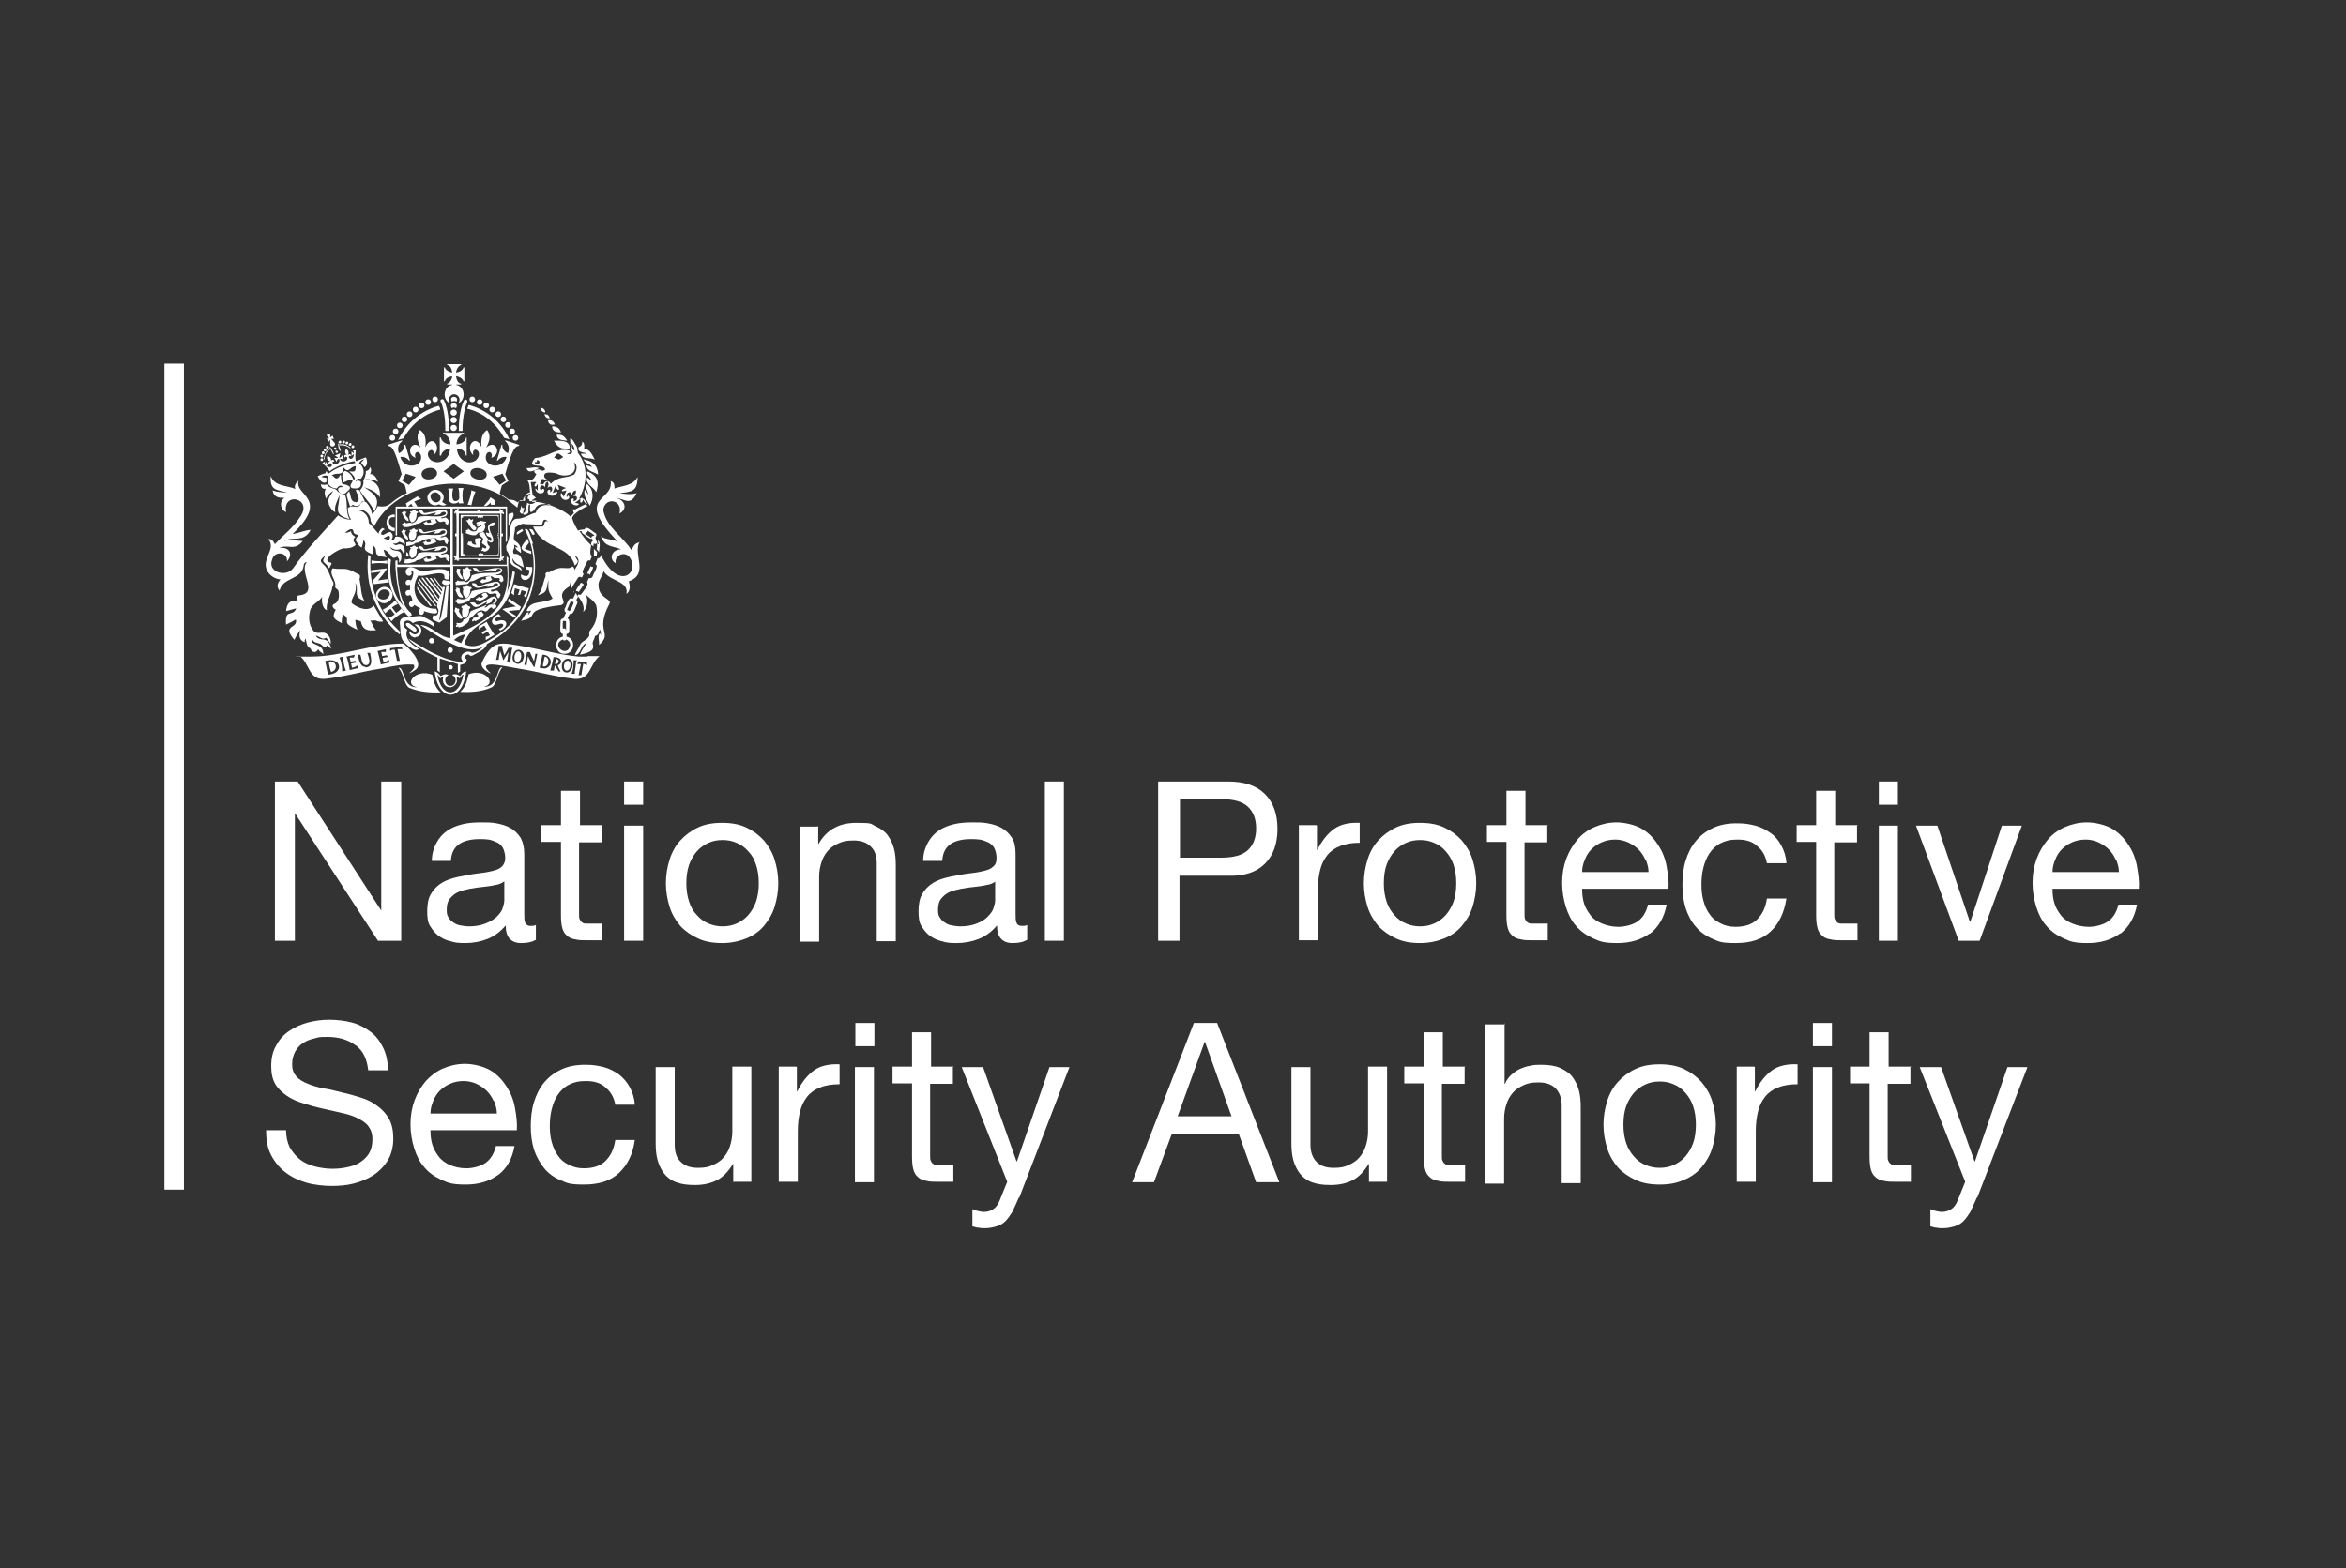 <?xml version="1.0" encoding="UTF-8"?>
<svg id="Layer_1" xmlns="http://www.w3.org/2000/svg" version="1.1" viewBox="0 0 505.2 337.7">
  <rect x="0" y="0" width="505.2" height="337.7" fill="#333333" stroke="none"/>
  <!-- Generator: Adobe Illustrator 29.1.0, SVG Export Plug-In . SVG Version: 2.1.0 Build 142)  -->
  <defs>
    <style>
      .st0 {
        fill: #fff;
      }
    </style>
  </defs>
  <g id="Line">
    <rect class="st0" x="35.4" y="78.3" width="4.2" height="177.9"/>
  </g>
  <g id="Simplified_Coat_of_Arms">
    <g>
      <g>
        <path class="st0" d="M128.9,117.2h-.2s-.5-1.4-.5-1.4c.2-.3.4-.8,0-1-.5-.2-1.9-1.8-2.3-.8-.2,0-1.3.1-1.4.3-.5-.8-1-1.7-1.3-2.7.2-1.2,3.3-2.6,3.3-2.6,0,0-.9-1.2-1.2-1.9-.1.3-.3.2-.6.3,1.7-3,2.1-6.9-.2-9.8-.2-.5-.1-1.1-.4-1.6-.4-.5-.7-1.5-1.3-1.6,0,.9,0,1.8.3,2.6.5.6-.6,1.1-1,.6.6,0,.8-.2.5-.6-2.8-.6-4.4,1.3-7,1.6-.2,0-.4,0-.6.3-1.6,2.2,2,.7,2.4,2.2-.6.5-.7.2-1.3,0-.8,0-1.6.3-.6,1-.6,1-.6,1.3-1.9,1.4.6.8.4,1.9.6,2.8-.9.2-1.5.6-1.6,1.6-.4,0-.9-.1-1.1.3-.6-.5-1.2-.6-1.9-.6-.3-.2-1.1-.8-2-1.3.2-.7.3-1.3.5-1.8.3-.2,1.2-.8,1.4-.9-.1-.2-.6-1.2-.7-1.5,1.6-5.7,2.2-6,3-6.1v-.2s-3-1-3-1v.2c.7.6,1,1.5.6,2.6-.8-.3-1.3-1.1-1.2-1.8,0,0-.2,0-.2,0l-1,3.4s.1,0,.2,0c.4-.6,1.1-.9,1.9-.8-.9,3-5.2,2.1-4.4-.5.5-1.1,1.6-.4,1.1.7,2.4-.8,1-4.2-1.1-2.2.7-1.4,1.1-2.5.2-3.8-1.1.7-1.4,2-1.2,3.7-1.3-3.1-3.7,0-1.8,1.7-.4-2.3,2.5-.8.6,1.1-1.8,1.3-4-.2-4.1-2.5,1.1,0,1.9.7,1.9,1.5h.2v-3.9c.1,0,0,0-.1,0-.2.8-1,1.4-2.1,1.5,0-1.2.8-2.1,1.6-2.3v-.2h-4.5v.2c.9.2,1.6,1.1,1.6,2.3-1.1,0-1.9-.7-2.1-1.5,0,0-.2,0-.2,0v3.9h.3c.1-.8.9-1.4,1.9-1.5,0,2.3-2.3,3.7-4.1,2.5-1.9-1.8.9-3.3.6-1.1,1.9-1.6-.4-4.8-1.8-1.7.2-1.7,0-3-1.2-3.7-.8,1.3-.5,2.4.2,3.8-2-2-3.4,1.4-1.1,2.2-.5-1.1.5-1.8,1.1-.7.8,2.6-3.5,3.5-4.4.5.8-.1,1.5.2,1.9.8,0,0,.2,0,.2,0l-1-3.4s-.2,0-.2,0c0,.7-.4,1.5-1.2,1.8-.4-1.1-.1-2,.7-2.6v-.2c0,0-3.1,1-3.1,1v.2c.9.1,1.4.4,3,6.1-.1.3-.6,1.2-.7,1.5.2.2,1.2.7,1.4.9.1.5.3,1.1.4,1.7h0s0,0,0,0c-4.1,1.9-3.2,3.2-6.3,2.8-.3.7-.6,1.3-1.2,1.7-.1-1-.6-1.8-1.2-2.5-.3-.3-.7,0-1.1,0-.8,1.9-1.4.2-2.9,1.2,0,.9.2,1.7.7,2.5-1.1,0-2.1-.4-2.8-.9-3.3,3.7-6.8,7.3-9.7,11.4-1.5,2-5.6.8-4.5-1.9.5-2,3.4-1.6,3.2.4,1.4-1.6.5-3.2-1.7-2.9,2-.9,3.3.8,5.1-1.5-1.4,0-2.6-.4-4,0,1.8-1.1,4.2.5,5.7-2.4-1.3.1-2.5.7-3.9.9,8.2-7.8.3-8.2,1.3-11.5-.6.5-1,1.1-.7,1.8-1.8-.8-4.5-.5-5.3-2.8-.2,3.2,1.2,2.9,3.6,3.6-1.1-.1-2.2-.1-3.2-.5.2,1.4,1.3,1.7,2.6,1.6-1.2.7-1,2.5.3,3.1-.8-4.6,6.1-3,2.9,1.2-1.4,2.2-3.6,3.8-5.3,5.7-.3-.6-.7-1.2-1.4-1.1,1.3,1.6-.2,3.2-.5,4.8-.5,2,1.2,3.7,3.1,3.9-.8.9-.8,1.7-.2,2.4.6-2.9,4.8-2.3,5.2-5.4,0-.4.2-.7.7-.8-1.9,2.2,2.7,6.7-1.6,7.2-.6,0-.8.7-.4,1.1-1.8,0-2.3.6-2.5,2.3.8-.2,1.5-.4,2.2-.6-.8,2-2.5-.1-2.2,3.5.7-.3,1.4-.7,2.1-1.1.6,2-3.2,1.1-.3,4.4.2-.6,1-1.8,1.3-2.1-.4,1-.3,2.2.9,2.6,0-.3,0-.5.2-.8h0c.2.7.2,1.6.8,2,.2,0,.3.2.4.4.1.4.5.5.8.5.4,0,.5-.4.8-.6,0,.5.7.6,1,1.1.2-2.6-3.2-1.7-2.4-3.4.3,1.1,1.3.8,2,1.3.3.4.9.8,1.2.2.3.2.6.5.9.7-.7-3.1-2.3-1.2-3.3-2.8.7,0,1.5,1.1,2.2.4.4.4.7.9,1,1.4.1-1-.2-1.8-1-2.3-.9-.5-2.1.4-2.8-.7-1-1.3-1-3.1-.5-4.6.5-1.1,1.9-1.6,2.5-2.6-.2.9,0,2.6,1,2.9-.3-1.8,1-3.4,1.2-5.1.3-.4.3-.8,0-1.2-.5-.9-.7-1.9-1.3-2.8-.9-1.3-2.1-1.3-.2-2.7-1.1,1.8-.2,1.1.8,2.8.2-.6,1-1.3,0-1.3-1.7-.8,2.2-2.9,3-3,.8,0,2,0,2.7-.8-.4-.8-.8-.9-.1-1.7-.5-.3-.9-.6-.9-1.2-.4.2-.8.3-1.3.4.4-.5,1.6-1.4,1.8-.4,0,.6.6.7,1.1.8-.3.5-.9,1-.4,1.5.3.4.6,1.1,1.1,1.2.2-.6.3-1.1.4-1.6,1.2,1.3-1.2,2,2.1,3.1-.1-.7-.2-1.3-.1-2,1.6,1.3-.7,2.2,3,2.6-.4-.5-.5-1-.7-1.6.6,0,1.1.7,1.5,1.1.4.6.6.9,1.5.3,0,0,0,.2.1.3.4.3.2.7.2,1h.1c.5-.5.5-1.1.4-1.8-.4-1.2-1.8-.2-2.4-1.5.7.5,1.4.8,2.2.4.4.4.6.7.8,1.3.4-1.3,0-2.6-1.4-2.2-.4.2-.6.1-1-.3.6.2,1.1-.1,1.5-.4,0,.1.1.2.2.2.4,0,.6.3.9.5.1-1.1-1-2-2.1-1.7-.3,1.4-1.4.6-2.3.4-1.4-.8-2.2-2.4-3.4-3.4.1-1.5-1.2-2.8-2.7-2.7,1.4-.6,3,.6,3.1,2,0,.6.4,1,.8,1.4,4.7-9.4,19.8-11.9,28.5-5.9h0c.7.7,1.5,1.2,2.3,1.9.3-.9.1-2,1.5-1.4l.2-.2c-.3-.8.3-1.6,1.1-1.7v.6c-.4,0-.6.4-.6.8.3,0,.5.3.4.5.2.1.6,0,.8-.1.2,0,.4,0,.7,0-.3.7-1.4,1-2,.4h0c.1.2-.4,1.8-.4,1.9,0,.2-.3.4-.5.4.1.2.2.3.3.4.4-.2.9-.2.9-.7,0-.3-.1-1.7.3-1.6.2.5-.2,1.2.2,1.7,1.2-.3.7-1.4,2.2-1.7.6,0,1.9-.3,2.2.3-1.3-.4-3,0-3.3,1.5-1.4.3-2.5,1.3-4,1.3-1.2,0-1.5,1.5-1.5,2.4-.2,1.1-.2,2.2-.8,3.3-.2.4,0,.8,0,1.2.4.2.8,1.8.8,2.3,0,1,1.7,1.3,2.4,2,.2-1.3-2.2-.9-1.9-2.7.4,1.2,1.4,1.4,2.4,2-.3-1.2-.4-3.2-2.1-2.9-.6-.9.3-.9,0-2,.5.2.7.3.8.6-.1,0-.3,0-.5-.2,0,.8.7.9,1.2,1.4,0-1.2-.2-2-1.3-2.6-.6-.6.1-2,0-2.8,0-.2,1.5-1,1.8-.9,1.1.2,2.4,0,3.5.3,1.1.3.2-2.1,1.9-.8-1.3-.4-.5,1-1.4,1.1-.7,0-1.2,0-1.9,0,2.4,5.2,7.6,3.7,9,8.4,1.2-1.1.4-1,0-2.2,2.7,1.8-2.5,3.9-.6,7.1-.1-.4,1.1-1.8,1.2-2.2.2-.3.6-.4.9-.1l.4-.8c-.7-.4.6-2.1.7-2.6.1-.3.4-.4.7-.3l.4-1c-.7-.2-.2-1.9-.2-2.3-1-.9-1.8-2-2.5-3h.5c0,.2,0,.4.2.5.3.1,1.6,1.4,2,1.1l.2.5c-.3,0-.4.5-.4.8.2.1.4.3.5.4,0-.1,0-.6.1-.7.1.2.4.2.6,0,.2,0,0,1.2,0,1.3.2.2.4.4.5.6,0-.5.5-2.4-.3-2.5h0ZM115.2,99.5c.2,0,.3,0,.5,0-.3-.2,0-.6.3-.3.7.5-.7,1.4-.8.4h0ZM88,104.4l-1.4-.9.8-1.5,2.1.7s-1.4,1.7-1.4,1.7ZM92.7,103.2c-2.2.4-2.7-2-.5-2.4,2.2-.4,2.7,2,.5,2.4ZM97.7,103.1l-2.2-1.6,2.2-1.6,2.2,1.6-2.2,1.6ZM104.8,102.4c-.3,1.6-3.8.9-3.5-.7.3-1.6,3.8-.9,3.5.7ZM106.1,102.7l2.1-.7.8,1.5-1.4.9s-1.4-1.7-1.4-1.7ZM123.1,95.5c.4.4.6.9.6,1.5-.4-.1-.6-.6-.6-1.5ZM121.3,98.4c-.6.4-1,.9-1.6.2-.1,0-.2,0-.4,0,.8-1.3.8-1.1,2-.2h0ZM116.7,103.1c.4.1.7.3,1.1,0-.4,0-.5-.2-.6-.5-.2-1.2,1.8-.8,2.5-.7,1.9,1.1,5,.4,3.9-2.3.9.5.6,2,0,2.6-1.7.9-3.3.2-5,2-.3-.8-1.2-.8-1.6.1-.3,0-.4,0-.7,0,0-.5.3-.8.5-1.3h0ZM123.1,111c0,0-.2.3-.2.3-1.4-1.6-6.2-3.5-8.3-3.2,0,0,0-.2,0-.4h0l.8-.5-.7-.6c0,0-.4-2.8-.4-2.8h1.2s-.4.5-.4.8c0,0,.1.1.2.2.2,0,.5-.6.5-.6v1.6c.1,0-.2-.5-.5-.6,0,0,0,.1,0,.2.3,1.1,1.9,1.1,1.9.2,0-.5-.6-.4-.6.1-.9-.7.3-1.8.8-.7,0-.6,0-1,.5-1.3.3.4.3.8,0,1.4,1.1-1,1.4.7.5.9.5-.9-.9-.6-.4.3.5.7,1.6.6,2-.2,0,0,0,0,0-.2-.4,0-1,.3-1,.3l.6-1.5s.2.6.6.8c0,0,.1,0,.2-.1,0-.4-.3-1-.3-1l1.8.7s-.7.2-.9.5c0,0,0,.2,0,.2.4,0,1-.2,1-.2l-.6,1.4s-.2-.6-.5-.8c0,0,0,0-.1,0-.3.8.5,1.7,1.3,1.4,1-.3.2-1.4,0-.5-.5-.8.9-1.8,1-.4.2-.7.4-1,.9-1.1.1.6,0,.8-.6,1.3,1.1-.5,1.2,1.1,0,1,.4-.3,0-.8-.3-.4-.6.7.6,1.7,1.5,1.2,0,0,0-.1,0-.2-.2-.2-.8-.2-.8-.2l1.2-.9s-.1.5,0,.8c0,0,.2,0,.3,0,.2-.2.3-.9.3-.9l.9,1.1s-2.2,1-2.6,1.3h-.6c0,0,.3.8.3.8h0ZM127.8,115.4c-.3,0-.5.2-.4.5,0,0,0,0,0,0l-1.3-.9c0,0-.1-.2,0-.3.2,0,.5-.1.5-.4.1.1,1.5.9,1.4,1.1h0Z"/>
        <path class="st0" d="M112.4,109.2c-.1-.1-.1-.3,0-.4-.2,0-.4,1.4-.5,1.5.1,0,.2.2.3.3.1,0,.4.1.4,0l.3-1.3c-.1.1-.4.2-.5,0h0Z"/>
      </g>
      <path class="st0" d="M93.1,145.3c-3.6-1.4-6.3,2.1-3.3,2.7-3.2.1-2.6-4.4-4-4.2,1.2,1.3,1.2,3.6,2.3,4.3,2.2.9,4.4,1.1,6.8,1-1.2-1-1.5-2.4-1.8-3.8h0Z"/>
      <path class="st0" d="M104.2,147.9c2.9-.6.3-4.1-3.3-2.7-.3,1.4-.6,2.7-1.8,3.8,2.3.1,4.6,0,6.8-1,1.1-.6,1.1-3,2.3-4.3-1.3-.3-.7,4.3-4,4.2h0Z"/>
      <path class="st0" d="M127.9,119.5c0,0,0,.1,0,.2.2-.1.4,0,.5,0,.2,0,.1-.6.2-.8-.2-.2-.4-.4-.7-.7v1.2c0,0,0,0,0,0Z"/>
      <path class="st0" d="M127,123.9c0-.2.9-1.7.7-1.8-.2,0-.4,0-.4-.2-.2,0-.8,1.6-.9,1.7.3-.2.7.1.6.4,0,0,0,0,0,0h0Z"/>
      <path class="st0" d="M137.4,116.9c-.8.2-1.1.9-1.4,1.6-1.9-3-5.5-5-6.1-8.7.4-2.9,4.3-2.2,3.5.8,2-1.1,1-3.1-.9-3.4,2.1.2,3.2,1.9,4.6-1-1.2.4-3.1.1-3.7,0,2.6-.3,3.9-.3,3.9-3.5-.9,1.9-3.3,1.9-5,2.5.1-.8-.1-1.4-.8-1.6.7,4.6-8.1,3.1,1.6,13.1-1.2-.7-2.6-.4-3.7-1.2.9,2.4,2.4,2,4.4,2.8-2.1,0-2.8,2.1-1.2,3-.4-1.6,1.8-2.7,2.9-1.4,2.5,3.2-2.1,7.7-6.1-.4,0,.4-.3.8-.7.7l-.5,1.3c.9.3-.5,2.1-.6,2.7-.2.3-.5.4-.8.3l-.4.9c.6.5-.9,2-1.1,2.4-.2.3-.5.4-.7.2l-.2.3h0c1,1.3,1.5,2.2,1.2,3.5.8-.7,1.2-2.7.5-3.8.8.8,1.9,1.4,2.3,2.4.4,1.8.1,3.6-1.1,5.1-.5.5-.4.8-.4,1.4-.4,1-1.6,1.1-2,2-.3.8-.9,1.4-1.1,2.2,1.4-.2,1.2-2.2,2.5-2.6-.5.8-1.1,1.6-1.4,2.5,1.1-.3,3.2-.6,2.8-2.1-.3-.7.4-1.2.4-1.9.9-.3.7-.7,1.1-1.4.2.4.2.8.2,1.2-.1-.2-.2-.4-.2-.5-.6.8-.1,1.7-.2,2.6,3.1-2.7-1-2.7,2.2-8.8.7-1.2-2.1-1.1-2.3-3.8-.2-1.2.8-2.1,1.1-3.3,1.2,2.2,5.5,2.1,4.9,4.9.9-.6.8-1.8.5-2.7,4.4-1.6.9-5.6,2.3-8.5h0Z"/>
      <path class="st0" d="M124.3,127.3c.1,0,.2.1.2.2,0,0,.1,0,.2-.1,0-.1,1.1-1.5,1-1.6-.1,0-.2-.1-.3-.2-.1,0-.2-.2-.4,0,0,.2-1.2,1.5-.9,1.7,0,0,.1,0,.1,0h0Z"/>
      <path class="st0" d="M123.7,127.6s0,0,0,0h0s0,0,0,0Z"/>
      <path class="st0" d="M81.2,133.8c.4,0,.9.2,1.3,0-.7-1.1-1.3-2.2-2-3.4-1.2,1.4-3.2.6-4.5-.3-1.1-.8,1.2-2,.5-4.6,1,1.6-.8,3,2,3.9-.8-1.2-.7-2.8-1-4.2,0-.2-.2-.5,0-.7,0-.3.1-.8-.3-.8-3.2-1.8-2.5-.9-5.6-1.3-.8,1.3.8,2.5.6,3.8-.2.6.7.6.7,1.2.2,1,.1,2.3-1,2.7-.6.3-.1,1,.4,1.2-1,1.8-.2,2.1,1.3,2.9,0-.7,0-1.3.3-1.9,2.1,1.4-1,1.6,3.1,3.3-.4-.7-.4-1.4-.5-2.1.4,0,.8.2,1.2.3.4,1.9,1.5,2.1,3.3,1.9-.7-.6-.8-1.5-1.3-2.1.5.2,1.1-.2,1.6.2h0Z"/>
      <path class="st0" d="M118.1,123.2c-.6,0-.7.3-.6.9-.6,1.3-.6,3-1.7,4.1,2.3-.6,1.8-1.5,2.3-3.3-.1,2.4,0,2.3.9,4-1.8,1.2-4.7.2-5.6,2.6.3.3.6,0,1,0-.2.3-.3.6-.7.9,0-.2.1-.4.2-.5-.7-.2-1.2,1.3-1.7,1.8,4.7-.9-.6-2.3,8.7-3.4,1.6-.8-1.6-2,1.7-4,.3-1.1.5-2.3,1.1-3.3.1-.3,0-.8-.4-1-1.4,1-2.1-.6-5.1,1.3h0Z"/>
      <path class="st0" d="M70.3,103.8c0-.3,0-.6,0-.9-.3,0-.7-.1-1.1-.2.4-.3.9-.4,1.4-.2-.4,1.5.3,2.6,1.9,2.7.5-.7.9-.8,1.4-.3-2.2-.2-.6,2.1.5,1.3.3-.4,1.2-.8.9-1.4-1.7-1.2-1.6.6-1.9-2.5,0,0-.2,0-.2,0-.2.6-.7,1-1.2.5-.2-.2-.3-.4-.6-.4,1.2-.9,2.6.4,2.5-1.8,1.3,1.6,1.4-.2,2.7-.2,0,1.3-.3,1.2-1.4,1.1.4.3,1.8,1.7.9,1.8-.3-.9-.9-1.7-1.9-1.9-.8.8-.4,1.6-.3,2.5.7-.2,1.3-.7,2-.6.2.7-.9,1.1-.2,1.8,1.1.2,2.3.2,2-1.4-.4-.2-.7-.4-1.1,0,0-.6.6-.7,1.1-.6,1-1.1.7-2.5-.4-3.4.3-.4.6-.7,1.1-.8-.2.4-.6.5-.6.8.2.3.5.6.7.9.6-.3.7-1.2.3-2.1-.7.2-2,.8-2,.8-.6-.2-.4,0-.3.4-2,.4-4,.9-5.6,2.2-.3.2-.4,0-.5-.3-.2-.3-.3.2-.3.3,0,0-1.2.3-1.7.7.4.6.9,1.6,1.7,1.3h0Z"/>
      <path class="st0" d="M78.2,103.2c.2.9,0,1.7-.7,2.4.9,1.6,2.4,2.8,3.1,4.5,1.5-2.8,0-3.7-2.2-5.2,1.3.5,2.6.9,3.4,2.2.2-2.4-.9-3.6-3.2-3.9,0,0,0,0,0,0,1,0,1.9,0,2.8.6-.2-.7-.8-1.8-1.7-1.7.3-.7.3-1.1,0-1.5-.2.5-.4.8-.9.8,0,.8-.2,1.5-.6,2.1h0Z"/>
      <path class="st0" d="M70.8,108.6c.3.7.7,1.4,1.4,1.7-.3-1.3.5-2.5.9-3.7,0,2.7-1.6,4.2,2.2,5.2-1-1.6-.3-3.6-1-5.2-.6-.3-1.3-.4-1.7-.9-.1-.2-.3-.3-.5-.4-.7-.2-1.4-.4-1.7-1-.5.2-.8.1-1.3,0,0,.6.5,1.2,1.1.9-.5.8-.2,1.5,0,2.2.4-.8.9-1.3,1.6-1.7-.5.8-1.4,1.7-1,2.7h0Z"/>
      <path class="st0" d="M86,136.6c.5-.5-.2-.8-.4-1.1-4.5-4.2-6.2-9.7-5.8-15.8-.1,0-.2-.1-.5-.2-.8,6.5,1.7,13,6.8,17.2h0Z"/>
      <path class="st0" d="M126.5,101.5c-.4.8.8,1.2.8,2-.3-.3-.6-.5-.9-.7-.4,1.5,1.4,2,2,3.2.7-2.2.3-3.6-1.9-4.5Z"/>
      <path class="st0" d="M76.6,108.1c-1.2,0-1-1.4-1.4-2.3-.2.2-.4.4-.6.7.2.8.5,1.7.8,2.6.2-.1.4-.3.6-.4.8.6,1.6.2,1.9-.7.2,0,.5.2.7,0-.4-.8-.8-1.6-1.2-2.4-.2,0-.5-.3-.8,0,.3.8,1.3,2.2,0,2.6h0Z"/>
      <path class="st0" d="M126.2,97.7s0,0,0,0c-.4,0-.8,0-1.1,0,.4,1.4,2,.7,3,1.3-.6-1.1-1-2.2-2.3-2.4.1-.7,0-1.3-.4-1.5,0,.6-.2,1-.8,1.2-.3,1.1.9,1.1,1.7,1.3Z"/>
      <path class="st0" d="M125.9,105.6h0c-.3,1.2.6,2.3,1.1,3.3.9-1.6.9-3.4-.6-4.7-.4.9.2,1.7.4,2.5,0,0,0,0,0,0-.2-.4-.5-.7-.7-1.1h0Z"/>
      <path class="st0" d="M125.6,98.8c.5,1.2,1.4.9,1.9,1.8-.5-.2-.9-.3-1.2-.4,0,1.3,1.6,1.4,2.5,2-.1-2.1-1.2-2.9-3.2-3.3h0Z"/>
      <path class="st0" d="M120.8,96.5c.6,0,1.4.4,1.9,0,0-1.8-2.2-1.6-3.4-1.6.4.7.8,1.3,1.6,1.6h0Z"/>
      <path class="st0" d="M114.6,122.1c-.5,0-.9,0-1.4-.1,0,.2,0,.4,0,.6.3,0,.5.1.8.2,0,1.5-.7,1.5-1.8.9-.3,1.9,2.7,1.7,2.4-1.6h0Z"/>
      <path class="st0" d="M113.5,116.1c-1.7,2-1.7,2.3.9,3.2,0-.2,0-.4,0-.6-.5-.2-1-.3-1.4-.6.3-.4.6-.8.9-1.2,0-.3-.2-.5-.3-.9h0Z"/>
      <path class="st0" d="M105.8,108.7c.3,0,.5,0,.8,0,.3-1-.3-1.1-1-1.6-.3.8-1,1.2-1.4,1.9.7,0,1.1-.3,1.4-.8,0,.2.1.4.2.6h0Z"/>
      <path class="st0" d="M109.6,113.2c.2-.7,1.5-2.3.8-2.8-.3.2-1,.1-.9.6v2.2s0,0,0,0h0Z"/>
      <path class="st0" d="M122.1,94.9s0,0,0-.1c-.7-1-1-1.2-2.2-1.2,0,1.2,1.3,1.2,2.2,1.3Z"/>
      <path class="st0" d="M118.9,91.8c0,.9.7,1.4,1.9,1.3-.3-.9-.9-1.3-1.9-1.3Z"/>
      <path class="st0" d="M116.1,100.8c-1-.4-1.8.1-2.7,0,.3,1.4,1.9.4,2.7,0Z"/>
      <path class="st0" d="M118,90.5c.2.9.6,1.1,1.5.9-.3-.7-.7-1-1.5-.9Z"/>
      <path class="st0" d="M118.4,90c-.3-.7-.5-.8-1.2-.8.3.7.7,1,1.2.8Z"/>
      <path class="st0" d="M114,114c.2.4.5.8.7,1.2.9,0,.1-.8,0-1.1-.1-.1-.4-.1-.6-.2,0,0,0,0,0,0h0Z"/>
      <path class="st0" d="M111.4,115.1c.5-.3.9-.5,1.3-.8-.1-.1-.2-.2-.3-.4-.4.4-1.3.5-1.1,1.2h0Z"/>
      <path class="st0" d="M117.4,88.8c.1-.5-.5-1.1-1-.9,0,.5.6,1,1,.9Z"/>
      <polygon class="st0" points="107.1 114.9 107.1 114.9 107.1 114.9 107.1 114.9"/>
      <path class="st0" d="M72.4,96.8c.2-.2-.1-.6-.4-.4-.2.2.1.6.4.4Z"/>
      <path class="st0" d="M72.7,97.5c.2-.2-.1-.6-.4-.4-.2.2.1.6.4.4Z"/>
      <path class="st0" d="M71,94.4h-.6s.3.8.3.8l.4-.5s0,0,0,0c0,0,0,1,0,1h0c.1.9,1.5.3.9-.4l-.7-.8s0,0,0,0h.6c0,0-.3-.7-.3-.7l-.5.4s0,0,0,0v-.8c-.2,0-.6.2-.8.3l.5.6s0,0,0,0h0Z"/>
      <path class="st0" d="M69.3,98.5c.4,0,.4-.6,0-.6s-.4.6,0,.6Z"/>
      <path class="st0" d="M69.3,99.3c.4,0,.4-.6,0-.6s-.4.6,0,.6Z"/>
      <path class="st0" d="M70.5,96.6c.4,0,.4-.6,0-.6s-.4.6,0,.6Z"/>
      <path class="st0" d="M69.6,97.8c.4,0,.4-.6,0-.6s-.4.6,0,.6Z"/>
      <path class="st0" d="M73.1,98.5c0-.3.2-.9.2-.9-.3.1-.9.4-1.2.5,0,0,.6.3.7.5-.2,0-.5.1-.8,0l.5.9c0-.4.3-.7.5-.7.5.8-.8,1.6-1.3,1-.2-.3,0-.6.3-.3,0-.6-.6-.6-.7-.2,0-.6-.1-.9-.8-1.1-.2.6,0,.9.6,1.2-.3,0-.7.3-.2.7,0-.4.3-.4.5-.2.3.7-.5,1-1.2.3.2,0,.3,0,.5,0l-.6-.8c0,.3,0,.5,0,.6-.1-.2-.2-.3-.2-.6l-.5.4c.5.3,1,.8,1.6,1.7.8-.8,4.2-2.2,5.6-2.2-.2-1.1,0-1.8,0-2.3h-.6c.2.3.2.4.2.6-.1,0-.3-.2-.5-.4v1c.2-.2.3-.3.5-.4,0,1-.8,1.3-1.1.7,0-.3.2-.5.5-.2,0-.6-.4-.6-.7-.3.3-.6.2-1-.4-1.3-.3.6-.2.9.2,1.3-.4-.2-.8.1-.4.6,0-.4.4-.3.5,0,0,.9-1.4,1.1-1.6.2.1,0,.5,0,.8.2l-.3-1c-.2.4-.3.5-.6.6h0Z"/>
      <path class="st0" d="M89.1,130.2c.5.3,1,.6,1.4.8-1.1,1.4.9,2,.8.6.8.3,3.8,1.2,2.6-.5-3.9.1-5.9-4-3.8-7.2,1.3.6,6-1.7,5.6.6.2.3.3.3.9.3,1.4-3.1-3.3-2.2-4.9-1.8-1.5.4-2.9-1.7-4.1-.5-.5.5-.2,1.5.5,1.5.6,0,.8-.8.2-1.1,1.2-.4.6,1.6.2,2.1-1.4-.7-1.6,1.5-.2.9,0,.4,0,.8,0,1.2-1.5-.3-1.1,1.8,0,1,.3.3.5.8.5,1.3-1.5.2-.3,2.2.4.9h0Z"/>
      <path class="st0" d="M93.5,132.5c0,0-.1,0-.2,0-.1.3-.3.8,0,1l1.3.6,1.6-1.2.4-6.6h-.5c-.1,0-1,7.6-1.5,7.2,0-.5,1.2-7.1,1.2-7.1,0,0-.3,0-.5,0,0,.2,0,.3,0,.3l-1.8-2.4h-.2c0,.1,1.9,2.7,1.9,2.7v.4c-.3-.1-2.2-2.7-2.3-2.9h-.4s2.5,3.2,2.5,3.2v.4c-.1,0-3-3.7-3-3.7h-.4l3.1,4-.2.6-3.4-4.6h-.4l3.7,4.9v.4c-.1,0-4.2-5.3-4.2-5.3v.4c0,0,3.7,5,4,5.3-.2.6,0,.7.2,1.2.1.6-.2,1.5-.9,1.2h0Z"/>
      <path class="st0" d="M93.9,130.4l-3.9-5.2s0,.2-.1.3c.3.4,3.8,5,3.8,5h.3c0-.1,0-.1,0-.1Z"/>
      <path class="st0" d="M89.9,127c.9,1.1,1.8,2.3,2.7,3.5.1,0,.4,0,.4,0l-3.2-4.2s0,.4.1.7h0Z"/>
      <path class="st0" d="M96.8,125.1c-.4,0-.9-.1-1.3-.2-.8.7.1,1.1.7,1.1.5.1,1.2-.6.6-.9Z"/>
      <path class="st0" d="M96.6,143.6c-.1.6.8.8.9.2.1-.6-.8-.8-.9-.2Z"/>
      <path class="st0" d="M97.5,140.1c.2-.7-1-1-1.1-.2-.2.7,1,1,1.1.2Z"/>
      <path class="st0" d="M93.5,138.1c.2-.7-1-1-1.1-.2-.2.7,1,1,1.1.2Z"/>
      <path class="st0" d="M99.8,145.3c-.5,2.6-1.7,3.8-2.8,3.8s-2.4-1.2-2.8-3.8c.1.1.3.3.4.5l.2.3.3-.2c.1,0,.3-.2.4-.2-.1.3-.2.7-.1,1,.1.8.8,1.3,1.5,1.3s1.4-.6,1.5-1.3c0-.4,0-.7-.1-1,.1,0,.3.1.4.2l.3.2.2-.3c.2-.2.3-.4.4-.5M100.4,144.6c-.6,0-1,.5-1.3,1-.3-.2-.7-.4-1.1-.4s-.4,0-.6.2c1.2.5.8,2.3-.4,2.3-1.2,0-1.6-1.8-.4-2.3-.2-.1-.4-.2-.6-.2-.4,0-.8.2-1.1.4-.3-.4-.7-.9-1.3-1,.4,3.3,1.9,5,3.4,5s3-1.6,3.4-5h0Z"/>
      <path class="st0" d="M89.6,135.9c.5-.6-1.2-1.4-1.5-1.7-.2-.1-.5,0-.6,0-.5.6,1.2,1.4,1.5,1.7.2.2.5.1.7,0h0Z"/>
      <path class="st0" d="M89.4,137.2c1.9,0,1.7-3.1-.2-2.7.9.5,1.6,1.7.3,2.1-.5.1-1.1-.4-1.4-.7,0,.8.6,1.4,1.4,1.4h0Z"/>
      <path class="st0" d="M86.6,137.7c.4.8,2.9,3,3.6,2-1.2-.6-3.3-2.1-2.5-4.1-1.8-1.1-.2-2.9,1.2-1.4,1.5-.9,3.1-.3,4.6.8.5-1.1-2-1.9-2.6-2.3-.8-.2-3.1.3-3.9.3-.5,0-.9.6-.9,1.1.1.6.1,3.1.5,3.5h0Z"/>
      <path class="st0" d="M108.6,94.3l1.1.3c-1.7-3.7-4.9-6.4-8.8-7.4,0,.3-.2.5-.3.8,3.4.8,6.2,3.1,7.9,6.2h0Z"/>
      <path class="st0" d="M85.8,94.7l1.1-.3c1.7-3.1,4.6-5.4,7.9-6.2,0-.3-.2-.6-.3-.8-3.8,1-7,3.7-8.8,7.4h0Z"/>
      <path class="st0" d="M106,88.8c.8,0,.8-1.2,0-1.2-.8,0-.8,1.2,0,1.2Z"/>
      <path class="st0" d="M103.3,87.2c.8,0,.8-1.2,0-1.2-.8,0-.8,1.2,0,1.2Z"/>
      <path class="st0" d="M101.7,86.6c.8,0,.8-1.2,0-1.2-.8,0-.8,1.2,0,1.2Z"/>
      <path class="st0" d="M104.7,87.9c.8,0,.8-1.2,0-1.2-.8,0-.8,1.2,0,1.2Z"/>
      <path class="st0" d="M107.3,89.8c.8,0,.8-1.2,0-1.2-.8,0-.8,1.2,0,1.2Z"/>
      <path class="st0" d="M110.4,94.3c0,.8,1.2.8,1.2,0,0-.8-1.2-.8-1.2,0Z"/>
      <path class="st0" d="M109.7,92.9c0,.8,1.2.8,1.2,0,0-.8-1.2-.8-1.2,0Z"/>
      <path class="st0" d="M108.4,90.9c.8,0,.8-1.2,0-1.2-.8,0-.8,1.2,0,1.2Z"/>
      <path class="st0" d="M108.8,91.5c0,.8,1.2.8,1.2,0,0-.8-1.2-.8-1.2,0Z"/>
      <path class="st0" d="M89.5,88.8c.8,0,.8-1.2,0-1.2-.8,0-.8,1.2,0,1.2Z"/>
      <path class="st0" d="M88.2,89.8c.8,0,.8-1.2,0-1.2-.8,0-.8,1.2,0,1.2Z"/>
      <path class="st0" d="M84.5,94.9c.8,0,.8-1.2,0-1.2-.8,0-.8,1.2,0,1.2Z"/>
      <path class="st0" d="M90.8,87.9c.8,0,.8-1.2,0-1.2-.8,0-.8,1.2,0,1.2Z"/>
      <path class="st0" d="M86.1,92.2c.8,0,.8-1.2,0-1.2-.8,0-.8,1.2,0,1.2Z"/>
      <path class="st0" d="M85.2,93.5c.8,0,.8-1.2,0-1.2-.8,0-.8,1.2,0,1.2Z"/>
      <path class="st0" d="M93.7,86.6c.8,0,.8-1.2,0-1.2-.8,0-.8,1.2,0,1.2Z"/>
      <path class="st0" d="M87.1,90.9c.8,0,.8-1.2,0-1.2-.8,0-.8,1.2,0,1.2Z"/>
      <path class="st0" d="M92.2,87.2c.8,0,.8-1.2,0-1.2-.8,0-.8,1.2,0,1.2Z"/>
      <path class="st0" d="M98.8,92.8h.8c0-2.6.4-4.8,1-6.2.2-.5-.5-.8-.7-.3-1,2.1-1.1,5-1.1,6.6h0Z"/>
      <path class="st0" d="M95.9,92.8h.8c0-1.6-.1-4.5-1.1-6.6-.2-.5-1-.1-.7.3.7,1.5,1,3.7,1,6.2h0Z"/>
      <path class="st0" d="M97.7,92.8c.9,0,.9-1.3,0-1.3-.9,0-.9,1.3,0,1.3Z"/>
      <path class="st0" d="M97.7,91.1c.9,0,.9-1.3,0-1.3-.9,0-.9,1.3,0,1.3Z"/>
      <path class="st0" d="M97.7,89.5c.9,0,.9-1.3,0-1.3-.9,0-.9,1.3,0,1.3Z"/>
      <path class="st0" d="M97.3,87.9c.3-.2.6-.2.9,0,.9-1.4-1.9-1.4-.9,0Z"/>
      <path class="st0" d="M98.3,86.5c.7-1.4-1.8-1.4-1,0,.3-.2.7-.2,1,0Z"/>
      <path class="st0" d="M97.4,81c-.1.8-.6,1.5-1.1,1.6v.2h1.1c0,0,0,0-.1.1-1.9.4-2.1,3.3-.3,4-.7-.7-.2-2,.8-2,1,0,1.6,1.3.8,2,1.8-.7,1.6-3.6-.3-4,0,0,0,0-.1-.1h1.1v-.2c-.6,0-1-.8-1.1-1.6.8.1,1.5.6,1.6,1.1h.2v-3h-.2c-.1.6-.8,1-1.6,1.1.1-.8.6-1.5,1.1-1.6v-.2h-3v.2c.6,0,1,.8,1.1,1.6-.8-.1-1.5-.6-1.6-1.1h-.2v3h.2c.1-.6.8-1,1.6-1.1h0Z"/>
      <path class="st0" d="M123.7,127.6h0c0-.1-.1-.2-.2-.3,0,.1,0,.3.2.3Z"/>
      <path class="st0" d="M123.2,128.9c-.8-.5-1.3,1.8-1.6,2.2-.1.3,0,.7.3.8l-.6,1.3c-.3,0-.6.2-.6.6.1.5-.4,2.7.5,2.7v.6c-2.1.4-1.8,3.8.4,3.7,2.2,0,2.5-3.3.4-3.7v-.6c.3,0,.6-.2.6-.6-.1-.5.3-2.6-.4-2.7l.5-1c.8.4,1.3-1.8,1.6-2.2.1-.3,0-.7-.2-.8l.4-.7c-.1-.1-.3-.4-.5-.8l-.6,1.2h0ZM122.8,138.9c-.5,3-4.4,0-1.6-1.2.1.3.6.3.7,0,.5.2.9.6.9,1.2h0ZM121.9,135.8c0-.4-.5-.7-.7-.3,0-.2-.1-1.8.1-1.8.1,0,.3.1.4,0,0,0,.2.1.2.2v1.8s0,0,0,.1h0ZM123.5,129.9c0,.1-.7,1.8-.9,1.7,0-.1-.3-.2-.4-.2,0,0-.1-.2,0-.3.1-.1.7-1.9.9-1.7,0,.2.3.3.4.2,0,0,0,.1,0,.2h0Z"/>
      <path class="st0" d="M80.3,125.1l.2.7,3.3-.4-.2-.7c-.2,0-2.2.3-2.2.3,0,0,2-2.3,1.9-2.6l-3.4.4v.6c.2,0,2.1-.3,2.1-.3,0,0-1.7,1.9-1.7,1.9Z"/>
      <path class="st0" d="M81.5,129.4c1.6,1.6,4.2-.9,2.5-2.5-1.6-1.6-4.2.9-2.5,2.5ZM81.6,127.6c.7-1.3,3.1-.5,2.1.9-.7,1.2-3.1.5-2.1-.9Z"/>
      <path class="st0" d="M83.7,133l.6.8c.6-.7,1.8-1.6,2.7-2l-.6-.8c-.2.4-.7.7-1.1,1l-.9-1.2c.4-.3.9-.6,1.3-.7l-.6-.8c-.6.7-1.8,1.6-2.7,2l.6.8c.2-.4.7-.7,1.1-1l.9,1.2c-.4.3-.8.6-1.2.7h0Z"/>
      <path class="st0" d="M83.4,121.4v-.7c-.9.2-2.4.2-3.4,0v.7c.9-.2,2.4-.2,3.4,0Z"/>
      <path class="st0" d="M107.7,135.8c2.1-.9,1.6-2.9-.7-2-1-.3.2-1.3.9-1h0l-.5-.6c-.7.3-1.9,1.3-1.3,2.1.4.6,1.3,0,1.9,0,.9.2,0,1.1-.6,1.1h0"/>
      <path class="st0" d="M113.3,128.7l.6-2c-.3,0-2.9-.8-3.2-.9l-.6,1.9.6.5h0c0-.4,0-.9.2-1.5l1,.3c-.1.3-.3,1-.4,1.1h.5c0,0,.3-1,.3-1l1,.3c-.1.4-.3.6-.5.9l.5.5h0Z"/>
      <path class="st0" d="M111.9,131.3l.3-.6-2.6-1.8-.3.6c.1.1,1.8,1.1,1.8,1.1,0,0-2.8.4-2.9.6l2.6,1.8.3-.4c-.1,0-1.6-1-1.6-1,0,0,2.3-.3,2.4-.2h0Z"/>
      <path class="st0" d="M104.7,137.8l1.8-1.1c-.2-.2-1.6-2.5-1.7-2.8l-1.7,1v.7h0c.3-.3.7-.6,1.2-.9l.5.9c-.3.1-.9.5-1.1.6l.3.4,1-.6.5.8c-.3.2-.7.3-.9.3v.7c0,0,0,0,0,0Z"/>
      <path class="st0" d="M84.3,114.7c-.5-.4-1.2.3-1.8.5-.9,0-.2-1.1.4-1.2h0l-.5-.3c-.9.4-1.5,2.3-.1,2.3.3,0,1-.5,1.3-.6.6-.1.4.8,0,1,.2,0,.4,0,.6,0,.4-.5.6-1.2,0-1.7h0Z"/>
      <path class="st0" d="M85,113.7c-1.5,0-1.8-2.7,0-2.3v-.6c-2.4-.1-2.3,3.6,0,3.6v-.6Z"/>
      <path class="st0" d="M88.8,109.1h1.1c-.4-.6-.7-1.1-.7-1.1.4-.2,1.1-.5,1.5-.5l-.8-.6-2.5,1.5.3,1h0c.2-.4.5-.7.9-.9,0,.1.2.4.4.7h0Z"/>
      <path class="st0" d="M96.2,108.6h0c-.5.4-1.1.3-1.7,0-1.6.9-3.3-1.2-2-2.5,1.3-1.6,4,.2,2.7,2,.4.3.8.5,1,.6h0ZM94.3,108.1c1.3-.5.2-2.5-1-2-1.3.5-.2,2.5,1,2Z"/>
      <path class="st0" d="M96.7,107.2c0-.5,0-1.5-.2-2h1.1c-.2.5-.5,2.8.5,2.7.4,0,.8-.3.8-.7,0-.6,0-1.6-.2-2.1h1.1c-.3.9-.3,2.4,0,3.3h-1c0,0,0-.2,0-.3-1,.7-2.3.3-2.2-1h0Z"/>
      <path class="st0" d="M101.5,108.8c.2-.8.5-2.2.9-2.9l-.9-.3c0,.9-.5,2.2-.8,3.1.2,0,.5,0,.7.1h0Z"/>
      <g>
        <path class="st0" d="M106.8,119.8h.6v-8.9h-8.2v8.9h7.7ZM103.7,119.5h0ZM102.8,119.5h0ZM107.1,114.9h0ZM103.7,111.2h0ZM99.4,115.7h0c0,0,.3,0,.1.2h0c.3,0,.3-.3,0-.3h0l.3-.2h0c0,0-.3-.2-.3-.2h0c.3,0,.2-.4,0-.4h0c.1.2-.1.3-.1.1h0c0,0,0-3.4,0-3.4h.3v-.3h3.1c.2,0,0,.3,0,.1h0c0,.3.4.3.4,0h0l.2.3h.1l.2-.3c0,.3.4.2.4,0h0c-.1,0-.2-.2,0-.2h3.1v.3h.3c0,0,.1,4.3-.1,3.4h0c-.3,0-.3.3,0,.3h0l-.3.2h0c0,0,.3.2.3.2h0c-.3,0-.2.4,0,.4h0c.3-1,.1,3.5.1,3.3h-.3v.3h-3.1c-.2,0,0-.3,0-.1h0c0-.3-.4-.3-.4,0h0v-.3h-.2v.3h-.1c0-.3-.4-.2-.4,0h0c.1,0,.2.2,0,.2h-3v-.3h-.3v-3.5h0Z"/>
        <path class="st0" d="M108.6,120.1c0-.2-.2-.3-.4-.3h0c-.3,1.5-.2-4.5-.2-4.3h.3c0,.1,0-.6,0-.6h-.3c0,.1,0-4.3,0-4.3,0-.2.4,0,.2.1h0c.4.2.5-.5,0-.5l.3-.5h0c0,0-.5.2-.5.2,0-.4-.7-.3-.6,0h0c.1-.2.4.1.1.2h-4.1v-.3c.1,0-.6,0-.6,0v.3c.1,0-4,0-4,0-.2,0,0-.4.1-.2h0c.1-.4-.6-.5-.6,0,0,0-.5-.3-.5-.3h0c0,0,.3.5.3.5-.4,0-.3.7,0,.5h0c.3-1.5.2,4.5.2,4.3h-.3c0-.1,0,.6,0,.6h.3c0-.2.1,5.7-.2,4.2h0c-.4-.2-.5.5,0,.5l-.3.5h0c0,0,.5-.2.5-.2,0,.4.7.3.6,0h0c0,0-.2,0-.2,0s0-.1.1-.1h4.1v.3c-.1,0,.6,0,.6,0v-.3c-.1,0,4,0,4,0,0,0,.1,0,.1.1,0,.1-.2.2-.2,0h0c-.1.4.6.5.6,0l.5.3h0c0,0-.3-.5-.3-.5.2,0,.3-.1.3-.3ZM103.6,110.6h4.1v9.6h-8.9v-4.8h0v-4.8h4.8,0Z"/>
        <path class="st0" d="M107.1,115.8h0Z"/>
        <path class="st0" d="M107.1,114.8h0Z"/>
        <path class="st0" d="M99.4,115.8h0Z"/>
        <path class="st0" d="M99.4,114.8h0Z"/>
      </g>
      <path class="st0" d="M69.7,99l.2-.2c0-.8.5-1.6,1.1-2,0,0,0-.1-.1-.2-.7.5-1.1,1.4-1.2,2.3h0Z"/>
      <path class="st0" d="M71.7,97.8h.2c-.1-.4-.4-1-.8-1.5,0,0-.2,0-.2.1.3.3.5.8.8,1.3h0Z"/>
      <path class="st0" d="M70,97.2c.4,0,.4-.6,0-.6s-.4.6,0,.6Z"/>
      <path class="st0" d="M75.6,95.9c-.3.3-.7-.1-.4-.4.3-.3.7.1.4.4Z"/>
      <path class="st0" d="M76.2,96.4c-.3.3-.7-.1-.4-.4.3-.3.7.1.4.4Z"/>
      <path class="st0" d="M73.4,95.4c-.3.3-.7-.1-.4-.4.3-.3.7.1.4.4Z"/>
      <path class="st0" d="M74.9,95.6c-.3.3-.7-.1-.4-.4.3-.3.7.1.4.4Z"/>
      <path class="st0" d="M75.6,96.5h-.3c-.6-.5-1.4-.7-2.2-.6,0,0,0-.1,0-.2.9-.2,1.8.2,2.5.8h0Z"/>
      <path class="st0" d="M73.4,97.1h-.2c-.2-.2-.4-.9-.4-1.5,0-.1.2-.1.2,0,0,.4.2.9.4,1.5Z"/>
      <path class="st0" d="M74.2,95.4c-.3.3-.7-.1-.4-.4.3-.3.7.1.4.4Z"/>
      <path class="st0" d="M105.8,127c.9,0,2.8-.9,1.4-1.7-.8-.1-1.6.3-2.4.4-3.1,1.2-1.3-.3-3.2-.1.6,1.7,2.3.8,3.5.4,0,.2-.2.2-.2.4.4,0,.8-.2,1.2-.2.2-.8,1.6-.8,1,0-1.7.7-3.7.6-5.5,1.1-1.2,3.1-3.3,1-3.2,1.9-.5,0-.5.5,0,.5,0,.9,2.3-.1,2.7-.4.1-.2.2-.4.3-.6.7.3,1.2-.7,1.8-.8.6-.1,1.4-.7,1.9-.2.6.6,1.4-.3,1.9.3-.2.5,0,.3.1.6,0,.3.4.3.5,0,0-.1,0-.2.1-.2.3-.4-.3-.8-.5-1.1-.4-.4-1.1.4-1.5,0h0Z"/>
      <path class="st0" d="M98.1,125.7c.1,0,0,.2.1.3.7,0,1.5-.2,2.2-.2.6,0,.5-.5.9-.6,1,0,1.6-.8,2.5-.9.7-.2,1.7-.5,2.4,0,.2.2.4.2.6.2.3,0,.7-.1.9.2,0,0-.1.1-.2.2,0,0,0,.2.1.2.1,0,.2.1.2.2,0,.1.3.1.3,0,0-.2.2,0,.3-.2,0-.4,0-1-.5-1.2-.2-.2-1.1.2-1.1-.2.6.2,1.9-.7,1.1-1.3-1.5-.3-3.1.4-4.5.5-.6.1-.3-.8-1.6-.6.8,1.7,2.6.5,4,.5,0,.2-.3.2-.2.3.4-.1,1.1,0,1.3-.3.1-.5,1.2-.4.9.2-.8.5-1.9.3-2.8.4-1.1,0-2.3.1-3.4.5-.2.7-.5,1.3-1.2,1.5-.5-.5-1.3,0-1.8-.4-.2,0-.2.2-.3.3-.3,0-.4.3,0,.4h0Z"/>
      <path class="st0" d="M106.3,130.2c-1.5-.2-1.2.8-2,.6.1-.2.5-.2.4-.5-1.1.5-2.2.8-3.3,1.3-.5.6-.4,1.7-1.6,1.8,0,.6-.9,1-1.4.7-.2.2-.1.2,0,.4-.2.2-.4.5,0,.5.1,0,.2-.2.3-.1,0,0,0,.1,0,.2.1,0,.2,0,.3,0,.2-.2.4,0,.6-.2.6-.4,1.5-.8,1.5-1.7,1.1-.5,1.8-2.3,3.2-1.6.7.4.9-.8,1.6-.8.2.4.3.4.5.2.4.3.3-.2.5-.4,0-.2-.2-.5-.4-.5h0Z"/>
      <path class="st0" d="M99.7,123.2c-.2.7,0,1.5.6,1.9.7-.3,1.2-1.2.9-2,.2-.1.4-.2.3-.4-.1-.3-.5,0-.6-.4-.3-.4-.6,0-.8.2-.2,0-.3,0-.5,0-.1.3.3.4,0,.7h0Z"/>
      <path class="st0" d="M99.5,132.5c.7,1.6,1.7-.4,1.5-1.3.5-.4.3-.6-.2-.7-.2-.4-.6-.5-.9-.1-.1.1-.3,0-.4.1-.3.1-.1.5.1.5-.1.5-.2,1,0,1.5h0Z"/>
      <path class="st0" d="M101.4,126.4c-.1,0-.3,0-.4,0-.2-.6-.7-.4-1,0-.5-.2-.4.3-.2.5-.3.6,0,1.6.6,1.9.7-.3.9-1.2.9-1.9.2,0,.4-.3.2-.4h0Z"/>
      <path class="st0" d="M106.7,128.5c-1.3-.4-3.4,2.4-4.2,1.6-.2-.5-.9-.4-1.3-.3.5.4.8,1.1,1.5.9.8-.2,1.5-.8,2.2-1.1,0,.2-.2.4-.3.6.5-.2.9-.3,1.3-.6,0-1.4,1.9-.4,0,.4.3,0,.6.2.8-.1.4-.4.5-.9,0-1.3h0Z"/>
      <path class="st0" d="M103.7,131.7c-.4.1-.8.1-1,.5.1.1.2.2.3.4-.2.5-.7.4-1.1.4,0,.1,0,.2,0,.3-.2.1-.3.3-.2.5,0,0,.1,0,.2,0,.1-.1.4-.3.4,0,.8-.3,1.5-.8,1.9-1.5-.2-.2-.4-.4-.5-.7h0Z"/>
      <path class="st0" d="M102.6,128.9c-.2,0-.2.2,0,.3.1.1.2,0,.4,0,0,0,0,.1,0,.2.7,0,1.8-.6,2.1-1.1-.1-.2-.3-.4-.4-.7-.4.1-.8.1-1,.5.1.1.3.3.4.4-.3.1-.6.4-.8.1-.1-.1-.4,0-.4.1,0,0,0,0,0,.1,0,0,0,0-.1,0h0Z"/>
      <path class="st0" d="M99.7,133.1c-.3-.5-.7-1-.9-1.5.2-.3.1-.7-.3-.5-.1-.2-.3-.3-.5-.2,0,.1,0,.3,0,.4h0c0,0-.1,0-.1.1-.1.3.2.4.3.7.3.5.8,1.6,1.4,1h0Z"/>
      <path class="st0" d="M99.7,124.8c0-.7-.9-1.2-.6-1.9,0-.1,0-.3,0-.4-.2,0-.3,0-.4,0-.3-.2-.4.2-.3.4,0,0-.1,0-.2,0,.2.6.8,2.1,1.6,1.8h0Z"/>
      <path class="st0" d="M98.1,127.2c.3.4.4,1.2.9,1.4.2,0,.6.2.7,0-.1-.5-.8-.9-.7-1.5,0-.1,0-.3-.1-.4-.3,0-.8-.5-.6.2-.2,0-.3.2-.1.3h0Z"/>
      <path class="st0" d="M86.5,113.2c.1,0,.2-.1.3,0,0,0,0,.1,0,.2.7.3,1.5,0,2.2-.2.3,0,.4-.4.8-.4.7,0,1.1-.6,1.8-.7.8-.2,1.6-.3,2.4-.3.9,1.2,1.1.2,1.9.6,0,.1,0,.2,0,.4,0,0,.1,0,.2,0,0,.3.4.5.4,0,0,0,0-.1,0-.1.5-.3-.3-1.5-.8-1.2-.3.1-.6.2-.8,0,.4-.2,1-.1,1.3-.6.2-.3.2-.8-.2-1-1.1-.3-2.3.3-3.5.4-2.2.6-.6-.5-2.3-.4.6,1.8,2.5.6,3.7.5,0,.2-.3.3-.4.5.4,0,1.1,0,1.4-.3.2-.5,1.3-.5,1.1.1-1.1,1.1-4.5,0-6,.7-.2.7-.6,1.1-1.3,1.3-.5-.3-.8,0-1.3,0-.1-.2-.3-.3-.5-.2v.2c-.2,0-.5.3-.3.4h0Z"/>
      <path class="st0" d="M88.4,110.5c-.4.7-.3,1.4.2,2,.9,0,1.2-1.2,1.1-1.9,0,0,.2-.1.3-.2,0,0,0-.2,0-.3-.2,0-.3,0-.4,0-.3-.4-.5-.4-.9,0-.2,0-.3,0-.4.1,0,.1.1.2.3.3h0Z"/>
      <path class="st0" d="M92.7,112c0,.2.1.3.2.4-.2.2-.5.2-.8.2-.1-.1-.2-.4-.4-.3-.1,0,0,.2-.2.2-.2,0-.3,0-.3.2,0,0,.2,0,.2.1-.2.9,2.3,0,2.7-.3-.1-.2-.3-.3-.3-.6-.1-.4-.8,0-1.1,0h0Z"/>
      <path class="st0" d="M88,112.2c0-.3-.1-.7-.4-.9-.3-.3-.4-.7,0-1-.1-.1-.3,0-.5-.2-.2-.2-.3,0-.3.2-.5,0-.2.2-.1.5.2.5.8,1.6,1.4,1.4h0Z"/>
      <path class="st0" d="M95.6,115.6c-.3.1-.6.2-.8,0,.4-.2,1-.1,1.3-.6.2-.3.2-.8-.2-1-1.1-.3-2.4.3-3.5.4-2.2.6-.6-.5-2.4-.5.6,1.8,2.5.6,3.8.5,0,.2-.3.3-.4.5.5,0,1.1,0,1.4-.3.2-.5,1.3-.5,1.1.1-1.1,1.1-4.5,0-6,.8-.2.7-.6,1.2-1.3,1.3-.5-.3-.7,0-1.1,0,0,.1,0,.2,0,.4,0,.1,0,.3,0,.4.5,0,.9-.2,1.4-.3.3,0,.4-.4.8-.4.7,0,1.2-.6,1.8-.7.8-.2,1.6-.3,2.4-.3.9,1.2,1.1.2,1.9.6,0,.1,0,.2,0,.4,0,0,.1,0,.2,0,0,.3.4.5.4,0,0,0,0-.1,0-.1.5-.3-.3-1.6-.8-1.2h0Z"/>
      <path class="st0" d="M88.3,114.5c-.4.7-.3,1.4.2,2,.9,0,1.3-1.2,1.1-1.9,0,0,.2-.1.3-.2,0,0,0-.2,0-.3-.2,0-.3,0-.4,0-.3-.4-.5-.4-.9,0-.2,0-.3,0-.4.1,0,.1.1.2.3.3h0Z"/>
      <path class="st0" d="M92.6,116.1c0,.2.1.3.2.5-.2.2-.5.2-.8.2-.1-.1-.2-.4-.4-.3-.1,0,0,.2-.2.2-.2,0-.3,0-.3.2,0,0,.2,0,.2.1-.2.9,2.3,0,2.7-.3-.1-.2-.3-.3-.3-.6-.1-.4-.9,0-1.2,0h0Z"/>
      <path class="st0" d="M87.9,116.2c0-.3-.1-.7-.4-.9-.3-.3-.4-.7,0-1-.1-.1-.3,0-.5-.2-.2-.2-.3,0-.3.2-.5,0-.2.2-.1.5.2.5.8,1.6,1.4,1.4h0Z"/>
      <path class="st0" d="M95.7,119.3c-.3.1-.6.2-.8,0,.4-.2,1-.1,1.3-.6.2-.3.2-.8-.2-1-1.1-.3-2.4.3-3.5.4-2.2.6-.6-.5-2.4-.5.6,1.8,2.5.6,3.8.5,0,.2-.3.3-.4.5.4,0,1.1,0,1.4-.3.2-.5,1.3-.5,1.1.1-1.1,1.1-4.5,0-6,.8-.2.7-.6,1.2-1.3,1.3-.5-.3-.8,0-1.3,0,0,0-.1-.1-.2-.2,0,0,0,0,0,0h0s0,0,0,0c0,.3,0,.6-.2.9.7.3,1.5,0,2.2-.2.3,0,.4-.4.8-.4.7,0,1.1-.6,1.8-.7.8-.2,1.6-.3,2.4-.3.9,1.2,1.1.2,1.9.6,0,.1,0,.2,0,.4,0,0,.1,0,.2,0,0,.3.4.5.4,0,0,0,0-.1,0-.1.5-.3-.3-1.6-.8-1.2h0Z"/>
      <path class="st0" d="M88.4,118.2c-.4.7-.3,1.4.2,2,.9,0,1.3-1.2,1.1-1.9,0,0,.2-.1.3-.2,0,0,0-.2,0-.3-.2,0-.3,0-.4,0-.3-.4-.5-.4-.9,0-.2,0-.3,0-.4.1,0,.1.1.2.3.3Z"/>
      <path class="st0" d="M92.7,119.8c0,.2.1.3.2.4-.2.2-.5.2-.8.2-.1-.1-.2-.4-.4-.3-.1,0,0,.2-.2.2-.2,0-.3,0-.3.2,0,0,.2,0,.2.1-.2.9,2.3,0,2.7-.3-.1-.2-.3-.3-.3-.6-.1-.4-.9,0-1.2,0h0Z"/>
      <path class="st0" d="M87.6,119c0,0-.1-.1-.1-.2,0,.2,0,.4,0,.5,0,.1,0,.3-.1.4.2.2.3.2.6.1,0-.3-.1-.7-.4-.9h0Z"/>
      <path class="st0" d="M100.7,112.5c.2.1.3.7.5.8.2.3.7,1.1,1.1.9h0c.1,0,.3-.5.3-.5s0,0-.2-.2c-.4-.4-.7-.7-.7-1.1,0-.1.2-.3.2-.4,0-.4-.3,0-.5,0,0-.1-.3-.4-.5-.3,0,0,0,.3,0,.3,0,0,0,0-.2,0-.4,0-.4.2-.1.3h0Z"/>
      <path class="st0" d="M102.5,115.2c.1-.1.5-.4.5-.5,0,0,0,0,.3,0,.7,0,1-.4,1.2-1.1,0-.2,0-.7-.2-.8,0,0,0-.1,0-.1.1,0,.4-.1.4-.3,0-.1-.2,0-.5-.1-.2,0-.6-.2-.8-.1-.1.2-.9.2-.8.4,0,0,0,.3,0,.3h.4v.3s-.2,0-.3,0c-.2.3.5.3.7,0,.1-.2.3-.2.3,0-.1.2-.4.3-.6.4-.3,0-.4.6-.6.8-.7.1-.9.1-1.5-.4-.2-.3-.4,0-.2.2-.1,0-.7-.3-.4.3h0c-.3.5.1.3.4.5.5.2,1.1.4,1.8.2h0Z"/>
      <path class="st0" d="M104.6,114.8l.3.6s.6.3.7.3c.3.2.3.9,0,.8-.5-.2-.8-.9-1.1-1.3,0,0-.3-.8-.5-.6-2.1.5.4,1,0,1.7,0,.1-.3.6-.2.7.2.2.6.4.8.6.3.3,0,.7-.4.4-.2-.2-.5,0-.3.3,0,0-.1.1-.2.1-.2.3.2.3.4.2.1,0,0,.3.2.2.4,0,.9-.3,1.1-.8.2-.5-.3-.4-.4-.9-.1-.2-.1-.9.1-.6.3.3.6.5,1,.2.3-.3,0-1-.1-1.3-.3-.6-.6-1.2-.6-1.9.4-.5.9.4,1.2-1-1,0-1.9.7-1.4,1.8.3.6.2.6-.4.4h0Z"/>
      <path class="st0" d="M103.1,115.9c-.5,0-.9,0-.8.5,0,.2,0,.6.2.7,0,0,0,.1,0,.2-.2.1-1-.2-.9-.5,0-.2-.2-.3-.3-.1,0,0,0,0-.2,0-.1-.2-.4,0-.3.2,0,0,0,.1,0,.1-.2,0-.2.4.1.4.6.3,1.2.6,2,.5h0c.8,0,.4-.2.4-.8-.1-.6.9-1-.1-1.3h0Z"/>
      <path class="st0" d="M103.9,124.8c0,0-.2,0-.2,0,0,.3-.3.2-.4.4,0,.1.1.2.3.2.2,0,.1.2.3.2.7-.3,1.5-.2,2.1-.8-.2-.2-.3-.4-.3-.7-.4,0-.8,0-1.1.2,0,.2,0,.3.2.4-.3.1-.5.2-.8,0Z"/>
      <path class="st0" d="M114.8,117.1c-.3-.6-.9-3.8-1.8-3.1,4.1,7.7,1.4,17.8-5.8,22.7-2.1,1.3-4.7,3.4-7.2,2,1.6-6.2,9.3-3.6,10.9-15.5-.2,0-.3-.2-.5-.2-.2,1.7-.7,3.3-1.3,4.8.7-1.8.2-7.3.4-7.6,0,0-.1-.1-.4-.4,0,.7,0,.9,0,1.8h-11.6v-12.1h11.4v6.8s0,.4,0,.5c.2-.2.2-.2.3-.3v-7.4h-24v6.2s.3,0,.3,0v-5.8h11.5v12.1h-11.1s0-.2,0-.2c0,0,0,.2,0,.2h-.3v-.9h-.4c-.3.9.5,8.5,1.8,9.9-2.5-2.4-3.3-6.7-2.8-10,0,0-.2-.2-.5-.4-.8,4.6.9,9.1,4.1,12.4.3.3.6,0,.9-.1,0,0-.2-.2-.3-.3.1.1.2.2.3.3l-.2-.5c-2.5-1.9-2.9-7.4-3-9.9h11.5s0,15.2,0,15.3c-2.4-.1-4.1-2.8-6.5-2.8,3.4,2,9.6,6.9,13.5,4.7,0,0,0,0,0,0-.4.5-1.9,1.5-2.5,1.2-1.1-.6-2.7.5-2,1.7.1.1.2.3,0,.4-4.2-.4-8.1-2.9-11.6-5.1,0,0,0,0,0,0,1.4,1.9,6.3,4.1,6.3,4.1v2.8s.3.2.5.4v-3c1.3.4,3.9,1.2,3.9,1.2v1.9l.5-.3v-1.4s.7-.2.7-.2c.4-.1.7-.5.7-1-.2-.1-.4-.3-.3-.6.1-.5.8-.6,1-.2.5.2,1.1-.4,1.6-.6.7-.4,1.6-.8,2-1.7,0-.2.2-.3.4-.4,1.5-.9,2.9-1.8,4.1-3,5.2-4.4,7-11.9,5.3-18.4h0ZM97.6,121.9h11.6c.9,8.9-4.3,11.9-11.6,15v-15ZM97.8,137.8c.8-.7,1.4-1,2.4-1.2-.3.7-.6,1.3-.9,1.9-.5-.2-1.1-.5-1.6-.7h0Z"/>
      <g>
        <path class="st0" d="M71.8,142.6c-.3-.2-.6-.2-1-.1,0,.6.3,1.7.5,2.2,1.1-.2,1.4-1.5.5-2.1Z"/>
        <path class="st0" d="M86.8,138.6h0c-6.6,0-13.2,2.8-19.8,2.8s-1.6,0-2.4-.1c2,1.6,1.9,4.9,4.9,4.9s.3,0,.4,0c4-.4,8.1-1.6,12-2.2.7-.1,4-.9,5.9-.9s1.2.1,1.4.4c.2.4-1.1,1.5-1.1,1.5,0,0,0,0,0,0,.1,0,.9-.4,1.4-.8,2.1-1.5-2.4-5.6-2.7-5.6h0ZM72.9,144.1c-.4.9-1.4,1.1-2.3,1.2,0-.3-.5-2.7-.6-2.9,1.4-.6,3.5,0,2.9,1.8ZM73.7,144.6c0-.9-.2-2.2-.6-3l.8-.2c0,.9.2,2.2.6,3l-.8.2ZM77,143.9l-1.7.4c0-.3-.5-2.7-.7-2.9l1.8-.4-.2.6c-.2,0-.6,0-.9,0l.2.9,1-.2.2.4c-.2,0-.8.1-1.1.2l.2.9c.5-.1.9-.3,1.2-.5h0v.6c-.1,0-.1,0-.1,0ZM78.7,143.6c-1.3,0-1.4-1.8-1.7-2.6h.6c.3.7.2,2.5,1.5,2.2.9-.4.2-1.9,0-2.6h.6c.2,1.1.8,3.2-1.1,3.1h0ZM83.7,142.7l-1.7.4c0-.3-.6-2.7-.7-2.9l1.8-.4v.6c-.4,0-.7,0-1,0l.2.9,1-.2.2.4c-.2,0-.8.1-1.1.2l.2.9c.5-.1.9-.3,1.2-.5h0v.6c-.1,0-.1,0-.1,0ZM85.6,139.8l.5,2.5h-.6c0,.1-.5-2.4-.5-2.4-.4,0-.6,0-1,.3v-.6s2.5-.3,2.5-.3l.2.5c-.2,0-1,0-1,0h0Z"/>
      </g>
      <g>
        <path class="st0" d="M117.3,141.4c-.1.6-.4,1.6-.4,2.1,1.3.3,1.7-1.9.4-2.1Z"/>
        <path class="st0" d="M122.4,142.3c-1-.2-1.3,1.8-.5,2.1,1,.2,1.3-1.8.5-2.1Z"/>
        <path class="st0" d="M119.8,141.9l-.3,1.1c.8.2,1.2-.9.3-1.1Z"/>
        <path class="st0" d="M111.8,140.3c-1-.3-1.4,1.9-.6,2.2,1.1.3,1.4-1.8.6-2.2Z"/>
        <path class="st0" d="M126.6,141.4c-.8,0-1.6,0-2,0-4.3-.4-8.6-1.7-13-2.4-1.2-.2-2.3-.4-3.2-.4-1.8,0-3.1.8-4.6,4-.6,1.2,1.5,2.4,1.9,2.4-1.7-1.5-1.1-1.9.2-1.9s5.3.8,5.9.9c4,.6,8,1.8,12,2.2.1,0,.3,0,.4,0,3,0,2.8-3.2,4.9-4.9-.4,0-1.6,0-2.7,0h0ZM110.3,139.7c-.1,0-.4,2.6-.4,2.8h-.7c.1-.3.3-2.1.3-2.1l-1.1,1.8-.7-2s-.3,1.4-.3,1.9h-.6c.2-.4.6-3,.6-3h.7c0,.3.5,2,.5,2,0,0,.9-1.5.9-1.6h.8c0,.1,0,.1,0,.1ZM112.7,141.9c-.6,2-2.9.9-2.2-.9.6-2,2.9-.9,2.2.9ZM115,143.6c-.2,0-1.3-2.3-1.3-2.3,0,0-.3,1.7-.3,1.9h-.5c0,0,.6-2.8.6-2.8h.6c0,.1.9,2,.9,2,0,0,.3-1.5.3-1.6h.4c0,.1-.6,2.9-.6,2.9h0ZM117.6,143.9c-.4.1-1,0-1.4-.1l.6-2.8c1.8-.1,2.6,2.2.8,2.9h0ZM120.8,142.6c0,.3-.3.5-.7.7.2.6.3.7.6,1.3h-.4c0-.1-.6-.9-.8-1.3-.1.4-.2.8-.2,1.1h-.8c.1-.3.7-2.6.7-2.9.6,0,1.8.2,1.6,1.1h0ZM122.3,144.8c-1.7.3-1.7-2.5-.3-2.9,1.7-.4,1.7,2.5.3,2.9ZM124,143.1c0,.5-.3,1.5-.2,2h-.7c.3-.8.5-2.1.4-2.9h.7c-.1.3-.2.6-.2.9ZM125.6,143s-.4,2.2-.4,2.4h-.6c0-.1.4-2,.5-2.4-.2,0-.5,0-.8,0h0l.3-.6,1.8.3v.6c0-.1-.5-.3-.8-.4h0Z"/>
      </g>
    </g>
  </g>
  <g id="Name">
    <g>
      <path class="st0" d="M64.1,168.3l18,27.8h0v-27.8h4.3v34.3h-5l-17.9-27.5h0v27.5h-4.3v-34.3h4.8,0Z"/>
      <path class="st0" d="M115.2,202.5c-.7.4-1.7.6-2.9.6s-1.9-.3-2.5-.9-.9-1.6-.9-2.9c-1.1,1.3-2.4,2.3-3.9,2.9s-3.1.9-4.8.9-2.2-.1-3.2-.4c-1-.2-1.9-.7-2.6-1.2-.7-.5-1.3-1.3-1.8-2.1s-.6-1.9-.6-3.2.2-2.6.7-3.5c.5-.9,1.1-1.6,1.9-2.2.8-.6,1.7-1,2.7-1.3,1-.3,2-.5,3.1-.7,1.1-.2,2.2-.4,3.2-.5,1-.1,1.9-.3,2.7-.5.8-.2,1.4-.5,1.8-.9.4-.4.7-1,.7-1.8s-.2-1.6-.5-2.2c-.3-.5-.8-1-1.3-1.2s-1.1-.5-1.8-.6-1.3-.1-1.9-.1c-1.7,0-3.2.3-4.3,1-1.1.7-1.8,1.9-1.9,3.7h-4.1c0-1.5.4-2.8,1-3.9s1.3-1.9,2.3-2.6,2.1-1.1,3.3-1.4,2.6-.4,4-.4,2.2,0,3.3.2c1.1.2,2.1.5,3,1,.9.5,1.6,1.2,2.2,2.1.5.9.8,2.1.8,3.5v12.7c0,1,0,1.7.2,2.1s.5.7,1.1.7.8,0,1.2-.2v3.2h0ZM108.6,189.8c-.5.4-1.2.7-2,.8-.8.2-1.7.3-2.6.4-.9.1-1.8.2-2.8.4s-1.8.4-2.5.7c-.7.3-1.3.8-1.8,1.4s-.7,1.4-.7,2.4.1,1.2.4,1.7c.3.5.6.8,1.1,1.1.4.3.9.5,1.5.6.6.1,1.2.2,1.8.2,1.3,0,2.5-.2,3.5-.6s1.7-.8,2.4-1.4c.6-.6,1.1-1.2,1.3-1.8s.4-1.3.4-1.8v-4.2h0Z"/>
      <path class="st0" d="M129.6,177.8v3.6h-4.9v15.4c0,.5,0,.9.1,1.1s.2.5.5.7c.2.2.5.3.9.3.4,0,.9,0,1.6,0h1.9v3.6h-3.1c-1.1,0-2,0-2.7-.2-.8-.1-1.4-.4-1.8-.8-.5-.4-.8-.9-1-1.6-.2-.7-.3-1.6-.3-2.8v-15.8h-4.2v-3.6h4.2v-7.4h4.1v7.4h4.9,0Z"/>
      <path class="st0" d="M134.4,173.3v-5h4.1v5h-4.1ZM138.5,177.8v24.8h-4.1v-24.8h4.1Z"/>
      <path class="st0" d="M144.2,185.1c.5-1.6,1.3-3,2.3-4.1s2.3-2.1,3.8-2.8,3.2-1,5.2-1,3.7.3,5.2,1,2.7,1.6,3.8,2.8c1,1.2,1.8,2.5,2.3,4.1.5,1.6.8,3.3.8,5.1s-.3,3.5-.8,5.1c-.5,1.6-1.3,2.9-2.3,4.1-1,1.2-2.3,2.1-3.8,2.7s-3.2,1-5.2,1-3.7-.3-5.2-1c-1.5-.7-2.8-1.6-3.8-2.7-1-1.2-1.8-2.5-2.3-4.1-.5-1.6-.8-3.3-.8-5.1s.3-3.5.8-5.1ZM148.4,194.2c.4,1.2.9,2.1,1.7,2.9.7.8,1.5,1.4,2.5,1.8s1.9.6,3,.6,2.1-.2,3-.6c.9-.4,1.8-1,2.5-1.8.7-.8,1.3-1.8,1.7-2.9.4-1.2.6-2.5.6-4s-.2-2.8-.6-4c-.4-1.2-.9-2.1-1.7-2.9-.7-.8-1.5-1.4-2.5-1.8-.9-.4-1.9-.6-3-.6s-2.1.2-3,.6c-.9.4-1.8,1-2.5,1.8s-1.3,1.8-1.7,2.9c-.4,1.2-.6,2.5-.6,4s.2,2.8.6,4Z"/>
      <path class="st0" d="M176.2,177.8v3.9h.1c1.7-3,4.4-4.5,8.1-4.5s3,.2,4.1.7,2,1.1,2.6,1.9,1.1,1.8,1.4,2.9c.3,1.1.4,2.3.4,3.7v16.3h-4.1v-16.8c0-1.5-.4-2.8-1.3-3.6-.9-.9-2.1-1.3-3.7-1.3s-2.3.2-3.2.6c-.9.4-1.7.9-2.3,1.6-.6.7-1.1,1.5-1.4,2.5-.3.9-.5,2-.5,3.1v14h-4.1v-24.8h3.8Z"/>
      <path class="st0" d="M221,202.5c-.7.4-1.7.6-2.9.6s-1.9-.3-2.5-.9-.9-1.6-.9-2.9c-1.1,1.3-2.4,2.3-3.9,2.9s-3.1.9-4.8.9-2.2-.1-3.2-.4c-1-.2-1.9-.7-2.6-1.2-.7-.5-1.3-1.3-1.8-2.1s-.6-1.9-.6-3.2.2-2.6.7-3.5c.5-.9,1.1-1.6,1.9-2.2.8-.6,1.7-1,2.7-1.3,1-.3,2-.5,3.1-.7,1.1-.2,2.2-.4,3.2-.5,1-.1,1.9-.3,2.7-.5.8-.2,1.4-.5,1.8-.9.5-.4.7-1,.7-1.8s-.2-1.6-.5-2.2c-.3-.5-.8-1-1.3-1.2s-1.1-.5-1.8-.6-1.3-.1-1.9-.1c-1.7,0-3.2.3-4.3,1s-1.8,1.9-1.9,3.7h-4.1c0-1.5.4-2.8,1-3.9s1.3-1.9,2.3-2.6,2.1-1.1,3.3-1.4,2.6-.4,4-.4,2.2,0,3.3.2c1.1.2,2.1.5,3,1,.9.5,1.6,1.2,2.2,2.1s.8,2.1.8,3.5v12.7c0,1,0,1.7.2,2.1.1.4.5.7,1.1.7s.8,0,1.2-.2v3.2h0ZM214.4,189.8c-.5.4-1.2.7-2,.8-.8.2-1.7.3-2.6.4s-1.8.2-2.8.4-1.8.4-2.5.7c-.7.3-1.3.8-1.8,1.4s-.7,1.4-.7,2.4.1,1.2.4,1.7c.3.5.6.8,1.1,1.1.4.3.9.5,1.5.6.6.1,1.2.2,1.8.2,1.3,0,2.5-.2,3.5-.6s1.7-.8,2.3-1.4c.6-.6,1.1-1.2,1.3-1.8s.4-1.3.4-1.8v-4.2h0Z"/>
      <path class="st0" d="M229.1,168.3v34.3h-4.1v-34.3h4.1Z"/>
      <path class="st0" d="M264.5,168.3c3.5,0,6.1.9,7.9,2.7,1.8,1.8,2.7,4.3,2.7,7.5s-.9,5.7-2.7,7.5c-1.8,1.8-4.4,2.7-7.9,2.6h-10.5v14h-4.6v-34.3h15ZM263,184.7c2.6,0,4.5-.5,5.7-1.6,1.2-1.1,1.8-2.7,1.8-4.7s-.6-3.6-1.8-4.7c-1.2-1.1-3.1-1.6-5.7-1.6h-8.9v12.6h8.9Z"/>
      <path class="st0" d="M283.6,177.8v5.2h.1c1-2,2.2-3.5,3.6-4.5s3.3-1.4,5.5-1.3v4.3c-1.6,0-3,.2-4.2.7-1.1.4-2.1,1.1-2.8,2-.7.9-1.2,1.9-1.5,3.1s-.5,2.6-.5,4.2v11h-4.1v-24.8h3.8Z"/>
      <path class="st0" d="M294.5,185.1c.5-1.6,1.3-3,2.3-4.1s2.3-2.1,3.8-2.8,3.2-1,5.2-1,3.7.3,5.2,1,2.7,1.6,3.8,2.8c1,1.2,1.8,2.5,2.3,4.1s.8,3.3.8,5.1-.3,3.5-.8,5.1c-.5,1.6-1.3,2.9-2.3,4.1-1,1.2-2.3,2.1-3.8,2.7s-3.2,1-5.2,1-3.7-.3-5.2-1-2.8-1.6-3.8-2.7c-1-1.2-1.8-2.5-2.3-4.1-.5-1.6-.8-3.3-.8-5.1s.3-3.5.8-5.1ZM298.6,194.2c.4,1.2,1,2.1,1.7,2.9.7.8,1.5,1.4,2.5,1.8s1.9.6,3,.6,2.1-.2,3-.6c.9-.4,1.8-1,2.5-1.8.7-.8,1.3-1.8,1.7-2.9s.6-2.5.6-4-.2-2.8-.6-4-1-2.1-1.7-2.9c-.7-.8-1.5-1.4-2.5-1.8-.9-.4-1.9-.6-3-.6s-2.1.2-3,.6c-.9.4-1.8,1-2.5,1.8s-1.3,1.8-1.7,2.9-.6,2.5-.6,4,.2,2.8.6,4Z"/>
      <path class="st0" d="M333.2,177.8v3.6h-4.9v15.4c0,.5,0,.9.1,1.1s.2.5.5.7c.2.2.5.3.9.3s.9,0,1.6,0h1.9v3.6h-3.1c-1.1,0-2,0-2.7-.2-.8-.1-1.4-.4-1.8-.8-.5-.4-.8-.9-1-1.6-.2-.7-.3-1.6-.3-2.8v-15.8h-4.2v-3.6h4.2v-7.4h4.1v7.4h4.9,0Z"/>
      <path class="st0" d="M355.3,201c-1.9,1.4-4.2,2.1-7,2.1s-3.7-.3-5.2-1-2.7-1.5-3.7-2.7c-1-1.1-1.7-2.5-2.2-4.1-.5-1.6-.8-3.3-.8-5.2,0-1.9.3-3.6.9-5.2.6-1.6,1.4-2.9,2.4-4.1s2.3-2.1,3.7-2.7c1.4-.6,3-1,4.7-1s4,.5,5.5,1.4c1.5.9,2.6,2.1,3.5,3.5s1.5,2.9,1.8,4.6.5,3.2.4,4.8h-18.6c0,1.1.1,2.1.4,3.1.3,1,.8,1.8,1.4,2.6s1.5,1.4,2.5,1.8c1,.4,2.2.7,3.5.7s3.1-.4,4.2-1.2c1.1-.8,1.8-2,2.2-3.6h4c-.5,2.8-1.8,4.9-3.6,6.3h0ZM354.3,185.1c-.4-.9-.9-1.6-1.5-2.2s-1.4-1.1-2.2-1.5c-.9-.4-1.8-.6-2.8-.6s-2,.2-2.9.6c-.9.4-1.6.9-2.2,1.5-.6.6-1.1,1.4-1.4,2.2-.4.9-.6,1.8-.6,2.7h14.3c0-1-.3-1.9-.6-2.7h0Z"/>
      <path class="st0" d="M378.3,182.1c-1-.9-2.4-1.3-4.1-1.3s-2.7.3-3.7.8c-1,.5-1.8,1.3-2.4,2.2-.6.9-1,1.9-1.3,3.1s-.4,2.4-.4,3.6.1,2.3.4,3.4.7,2.1,1.3,2.9c.6.9,1.3,1.5,2.3,2,.9.5,2,.8,3.3.8,2,0,3.6-.5,4.7-1.6,1.1-1.1,1.8-2.5,2.1-4.5h4.2c-.5,3.1-1.6,5.4-3.4,7.1s-4.3,2.5-7.5,2.5-3.6-.3-5-.9-2.7-1.5-3.6-2.6c-1-1.1-1.7-2.5-2.2-4-.5-1.6-.7-3.3-.7-5.1s.2-3.6.7-5.2c.5-1.6,1.2-3,2.2-4.2,1-1.2,2.2-2.1,3.7-2.8s3.2-1,5.1-1,2.7.2,4,.5c1.2.3,2.3.9,3.3,1.6s1.7,1.6,2.3,2.7,1,2.3,1.1,3.8h-4.2c-.3-1.6-1-2.8-2-3.6h0Z"/>
      <path class="st0" d="M399.9,177.8v3.6h-4.9v15.4c0,.5,0,.9.1,1.1s.2.5.5.7c.2.2.5.3.9.3s.9,0,1.6,0h1.9v3.6h-3.1c-1.1,0-2,0-2.7-.2-.8-.1-1.4-.4-1.8-.8-.5-.4-.8-.9-1-1.6-.2-.7-.3-1.6-.3-2.8v-15.8h-4.2v-3.6h4.2v-7.4h4.1v7.4h4.9,0Z"/>
      <path class="st0" d="M404.6,173.3v-5h4.1v5h-4.1ZM408.7,177.8v24.8h-4.1v-24.8h4.1Z"/>
      <path class="st0" d="M421.8,202.6l-9.2-24.8h4.6l7,20.7h.1l6.8-20.7h4.3l-9.1,24.8h-4.4,0Z"/>
      <path class="st0" d="M456.6,201c-1.9,1.4-4.2,2.1-7,2.1s-3.7-.3-5.2-1-2.7-1.5-3.7-2.7c-1-1.1-1.7-2.5-2.2-4.1-.5-1.6-.8-3.3-.8-5.2,0-1.9.3-3.6.9-5.2.6-1.6,1.4-2.9,2.4-4.1s2.3-2.1,3.7-2.7c1.4-.6,3-1,4.7-1s4,.5,5.5,1.4c1.5.9,2.6,2.1,3.5,3.5s1.5,2.9,1.8,4.6.5,3.2.4,4.8h-18.6c0,1.1.1,2.1.4,3.1.3,1,.8,1.8,1.4,2.6s1.5,1.4,2.5,1.8c1,.4,2.2.7,3.5.7s3.1-.4,4.2-1.2c1.1-.8,1.8-2,2.2-3.6h4c-.5,2.8-1.8,4.9-3.6,6.3h0ZM455.6,185.1c-.4-.9-.9-1.6-1.5-2.2s-1.4-1.1-2.2-1.5c-.9-.4-1.8-.6-2.8-.6s-2,.2-2.9.6c-.9.4-1.6.9-2.2,1.5-.6.6-1.1,1.4-1.4,2.2-.4.9-.6,1.8-.6,2.7h14.3c0-1-.3-1.9-.6-2.7h0Z"/>
      <path class="st0" d="M76.4,225c-1.5-1.1-3.5-1.7-5.8-1.7s-1.9.1-2.8.3c-.9.2-1.8.5-2.5,1-.7.4-1.3,1.1-1.7,1.8s-.7,1.7-.7,2.8.3,1.9.9,2.6c.6.7,1.5,1.2,2.5,1.6s2.2.8,3.5,1,2.7.6,4,.9c1.4.3,2.7.7,4,1.1,1.3.4,2.5,1,3.5,1.8,1,.7,1.9,1.7,2.5,2.8s.9,2.5.9,4.2-.4,3.4-1.2,4.7c-.8,1.3-1.9,2.4-3.1,3.2-1.3.8-2.7,1.4-4.3,1.8-1.6.4-3.2.5-4.7.5s-3.7-.2-5.4-.7c-1.7-.5-3.2-1.2-4.5-2.2-1.3-1-2.3-2.2-3.1-3.7s-1.1-3.3-1.1-5.4h4.3c0,1.4.3,2.7.8,3.7.6,1,1.3,1.9,2.2,2.6s2,1.2,3.2,1.5c1.2.3,2.5.5,3.7.5s2.1-.1,3.1-.3c1-.2,2-.5,2.8-1,.8-.5,1.5-1.1,2-1.9.5-.8.8-1.8.8-3.1s-.3-2.1-.9-2.9-1.5-1.3-2.5-1.8-2.2-.8-3.5-1.1c-1.3-.3-2.7-.6-4-.9-1.4-.3-2.7-.7-4-1.1-1.3-.4-2.5-.9-3.5-1.6-1-.7-1.9-1.5-2.5-2.5s-.9-2.3-.9-3.9.3-3.2,1.1-4.5c.7-1.3,1.6-2.3,2.8-3.1,1.2-.8,2.5-1.4,4-1.8,1.5-.4,3-.6,4.6-.6s3.4.2,4.9.6c1.5.4,2.8,1.1,4,2s2,2,2.7,3.4,1,3,1.1,4.9h-4.3c-.3-2.5-1.1-4.2-2.7-5.4h0Z"/>
      <path class="st0" d="M107.3,253c-1.9,1.4-4.2,2.1-7,2.1s-3.7-.3-5.2-1-2.7-1.5-3.7-2.7c-1-1.1-1.7-2.5-2.2-4.1-.5-1.6-.8-3.3-.8-5.2,0-1.9.3-3.6.9-5.2.6-1.6,1.4-2.9,2.4-4.1,1-1.1,2.3-2.1,3.7-2.7,1.4-.6,3-1,4.7-1s4,.5,5.5,1.4c1.5.9,2.6,2.1,3.5,3.5.9,1.4,1.5,2.9,1.8,4.6s.5,3.2.4,4.8h-18.6c0,1.1.1,2.1.4,3.1.3,1,.8,1.8,1.4,2.6s1.5,1.4,2.4,1.8c1,.4,2.2.7,3.5.7s3.1-.4,4.2-1.2,1.8-2,2.2-3.6h4c-.5,2.8-1.7,4.9-3.6,6.3h0ZM106.3,237.1c-.4-.9-.9-1.6-1.5-2.2s-1.4-1.1-2.2-1.5c-.9-.4-1.8-.6-2.8-.6s-2,.2-2.9.6c-.9.4-1.6.9-2.2,1.5-.6.6-1.1,1.4-1.4,2.2-.4.9-.6,1.8-.6,2.7h14.3c0-1-.3-1.9-.6-2.7h0Z"/>
      <path class="st0" d="M130.3,234.1c-1-.9-2.4-1.3-4.1-1.3s-2.7.3-3.7.8c-1,.5-1.8,1.3-2.4,2.2-.6.9-1,1.9-1.3,3.1-.3,1.2-.4,2.4-.4,3.6s.1,2.3.4,3.4.7,2.1,1.3,2.9c.6.9,1.3,1.5,2.3,2s2,.8,3.3.8c2,0,3.6-.5,4.7-1.6,1.1-1.1,1.8-2.5,2.1-4.5h4.2c-.4,3.1-1.6,5.4-3.4,7.1-1.8,1.7-4.3,2.5-7.5,2.5s-3.6-.3-5-.9c-1.5-.6-2.7-1.5-3.6-2.6s-1.7-2.5-2.2-4c-.5-1.6-.7-3.3-.7-5.1s.2-3.6.7-5.2c.5-1.6,1.2-3,2.2-4.2,1-1.2,2.2-2.1,3.7-2.8s3.2-1,5.1-1,2.7.2,4,.5c1.2.3,2.3.9,3.3,1.6.9.7,1.7,1.6,2.3,2.7s1,2.3,1.1,3.8h-4.2c-.3-1.6-1-2.8-2-3.6h0Z"/>
      <path class="st0" d="M157.9,254.6v-3.9h-.1c-.9,1.5-2,2.7-3.3,3.4s-2.9,1.1-4.8,1.1-3-.2-4.1-.6-2-1.1-2.6-1.9-1.1-1.8-1.4-2.9c-.3-1.1-.4-2.3-.4-3.7v-16.3h4.1v16.8c0,1.5.4,2.8,1.3,3.6.9.9,2.1,1.3,3.7,1.3s2.3-.2,3.2-.6c.9-.4,1.7-.9,2.3-1.6.6-.7,1.1-1.5,1.4-2.5.3-.9.5-2,.5-3.1v-14h4.1v24.8h-3.8Z"/>
      <path class="st0" d="M171.6,229.8v5.2h.1c1-2,2.2-3.5,3.6-4.5,1.4-1,3.3-1.4,5.5-1.3v4.3c-1.6,0-3,.2-4.2.7-1.1.4-2.1,1.1-2.8,2-.7.9-1.2,1.9-1.5,3.1-.3,1.2-.5,2.6-.5,4.2v11h-4.1v-24.8h3.8,0Z"/>
      <path class="st0" d="M184.2,225.3v-5h4.1v5h-4.1ZM188.2,229.8v24.8h-4.1v-24.8h4.1Z"/>
      <path class="st0" d="M205.2,229.8v3.6h-4.9v15.4c0,.5,0,.9.1,1.1s.2.5.5.7c.2.2.5.3.9.3s.9,0,1.6,0h1.9v3.6h-3.1c-1.1,0-2,0-2.7-.2-.8-.1-1.4-.4-1.8-.8-.5-.4-.8-.9-1-1.6-.2-.7-.3-1.6-.3-2.8v-15.8h-4.2v-3.6h4.2v-7.4h4.1v7.4h4.9,0Z"/>
      <path class="st0" d="M219.4,257.9c-.5,1.2-1,2.2-1.4,3.1-.5.8-1,1.5-1.5,2s-1.2.9-1.9,1.1-1.5.4-2.4.4-1,0-1.4-.1c-.5,0-.9-.2-1.4-.3v-3.7c.4.2.8.3,1.2.4.5.1.9.2,1.2.2.8,0,1.5-.2,2.1-.6s1-1,1.3-1.7l1.7-4.2-9.8-24.7h4.6l7.2,20.3h.1l7-20.3h4.3l-10.8,28.1h0Z"/>
      <path class="st0" d="M262.1,220.3l13.4,34.3h-5l-3.7-10.3h-14.5l-3.8,10.3h-4.7l13.3-34.3h5ZM265.2,240.4l-5.7-16h-.1l-5.8,16h11.6Z"/>
      <path class="st0" d="M294.8,254.6v-3.9h-.1c-.9,1.5-2,2.7-3.3,3.4s-2.9,1.1-4.8,1.1-3-.2-4.1-.6-2-1.1-2.6-1.9-1.1-1.8-1.4-2.9c-.3-1.1-.4-2.3-.4-3.7v-16.3h4.1v16.8c0,1.5.5,2.8,1.3,3.6.9.9,2.1,1.3,3.7,1.3s2.3-.2,3.2-.6c.9-.4,1.7-.9,2.3-1.6.6-.7,1.1-1.5,1.4-2.5.3-.9.5-2,.5-3.1v-14h4.1v24.8h-3.8,0Z"/>
      <path class="st0" d="M315.4,229.8v3.6h-4.9v15.4c0,.5,0,.9.1,1.1s.2.5.5.7c.2.2.5.3.9.3s.9,0,1.6,0h1.9v3.6h-3.1c-1.1,0-2,0-2.7-.2-.8-.1-1.4-.4-1.8-.8-.5-.4-.8-.9-1-1.6-.2-.7-.3-1.6-.3-2.8v-15.8h-4.2v-3.6h4.2v-7.4h4.1v7.4h4.9,0Z"/>
      <path class="st0" d="M324,220.3v13.1h.1c.3-.8.8-1.4,1.3-1.9.6-.5,1.2-1,1.9-1.3s1.5-.6,2.3-.7c.8-.2,1.5-.2,2.3-.2,1.6,0,3,.2,4.1.7s2,1.1,2.6,1.9,1.1,1.8,1.4,2.9c.3,1.1.4,2.3.4,3.7v16.3h-4.1v-16.8c0-1.5-.5-2.8-1.3-3.6-.9-.9-2.1-1.3-3.7-1.3s-2.3.2-3.2.6-1.7.9-2.3,1.6c-.6.7-1.1,1.5-1.4,2.5-.3.9-.5,2-.5,3.1v14h-4.1v-34.3h4.1,0Z"/>
      <path class="st0" d="M346.1,237.1c.5-1.6,1.3-3,2.3-4.1s2.3-2.1,3.8-2.8,3.2-1,5.2-1,3.7.3,5.2,1,2.7,1.6,3.8,2.8c1,1.2,1.8,2.5,2.3,4.1s.8,3.3.8,5.1-.3,3.5-.8,5.1c-.5,1.6-1.3,2.9-2.3,4.1-1,1.2-2.3,2.1-3.8,2.7-1.5.7-3.2,1-5.2,1s-3.7-.3-5.2-1-2.8-1.6-3.8-2.7c-1-1.2-1.8-2.5-2.3-4.1-.5-1.6-.8-3.3-.8-5.1s.3-3.5.8-5.1ZM350.2,246.2c.4,1.2,1,2.1,1.7,2.9.7.8,1.5,1.4,2.5,1.8s1.9.6,3,.6,2.1-.2,3-.6c.9-.4,1.8-1,2.5-1.8.7-.8,1.3-1.8,1.7-2.9s.6-2.5.6-4-.2-2.8-.6-4-1-2.1-1.7-2.9c-.7-.8-1.5-1.4-2.5-1.8-.9-.4-1.9-.6-3-.6s-2.1.2-3,.6c-.9.4-1.8,1-2.5,1.8s-1.3,1.8-1.7,2.9-.6,2.5-.6,4,.2,2.8.6,4Z"/>
      <path class="st0" d="M377.9,229.8v5.2h.1c1-2,2.2-3.5,3.6-4.5s3.3-1.4,5.5-1.3v4.3c-1.6,0-3,.2-4.2.7-1.1.4-2.1,1.1-2.8,2-.7.9-1.2,1.9-1.5,3.1s-.5,2.6-.5,4.2v11h-4.1v-24.8h3.8Z"/>
      <path class="st0" d="M390.4,225.3v-5h4.1v5h-4.1ZM394.5,229.8v24.8h-4.1v-24.8h4.1Z"/>
      <path class="st0" d="M411.4,229.8v3.6h-4.9v15.4c0,.5,0,.9.1,1.1s.2.5.5.7c.2.2.5.3.9.3s.9,0,1.6,0h1.9v3.6h-3.1c-1.1,0-2,0-2.7-.2-.8-.1-1.4-.4-1.8-.8-.5-.4-.8-.9-1-1.6-.2-.7-.3-1.6-.3-2.8v-15.8h-4.2v-3.6h4.2v-7.4h4.1v7.4h4.9,0Z"/>
      <path class="st0" d="M425.7,257.9c-.5,1.2-1,2.2-1.4,3.1-.5.8-1,1.5-1.5,2s-1.2.9-1.9,1.1-1.5.4-2.4.4-1,0-1.4-.1c-.5,0-.9-.2-1.4-.3v-3.7c.4.2.8.3,1.2.4.5.1.9.2,1.2.2.8,0,1.5-.2,2.1-.6s1-1,1.3-1.7l1.7-4.2-9.8-24.7h4.6l7.2,20.3h.1l7-20.3h4.3l-10.8,28.1h0Z"/>
    </g>
  </g>
</svg>